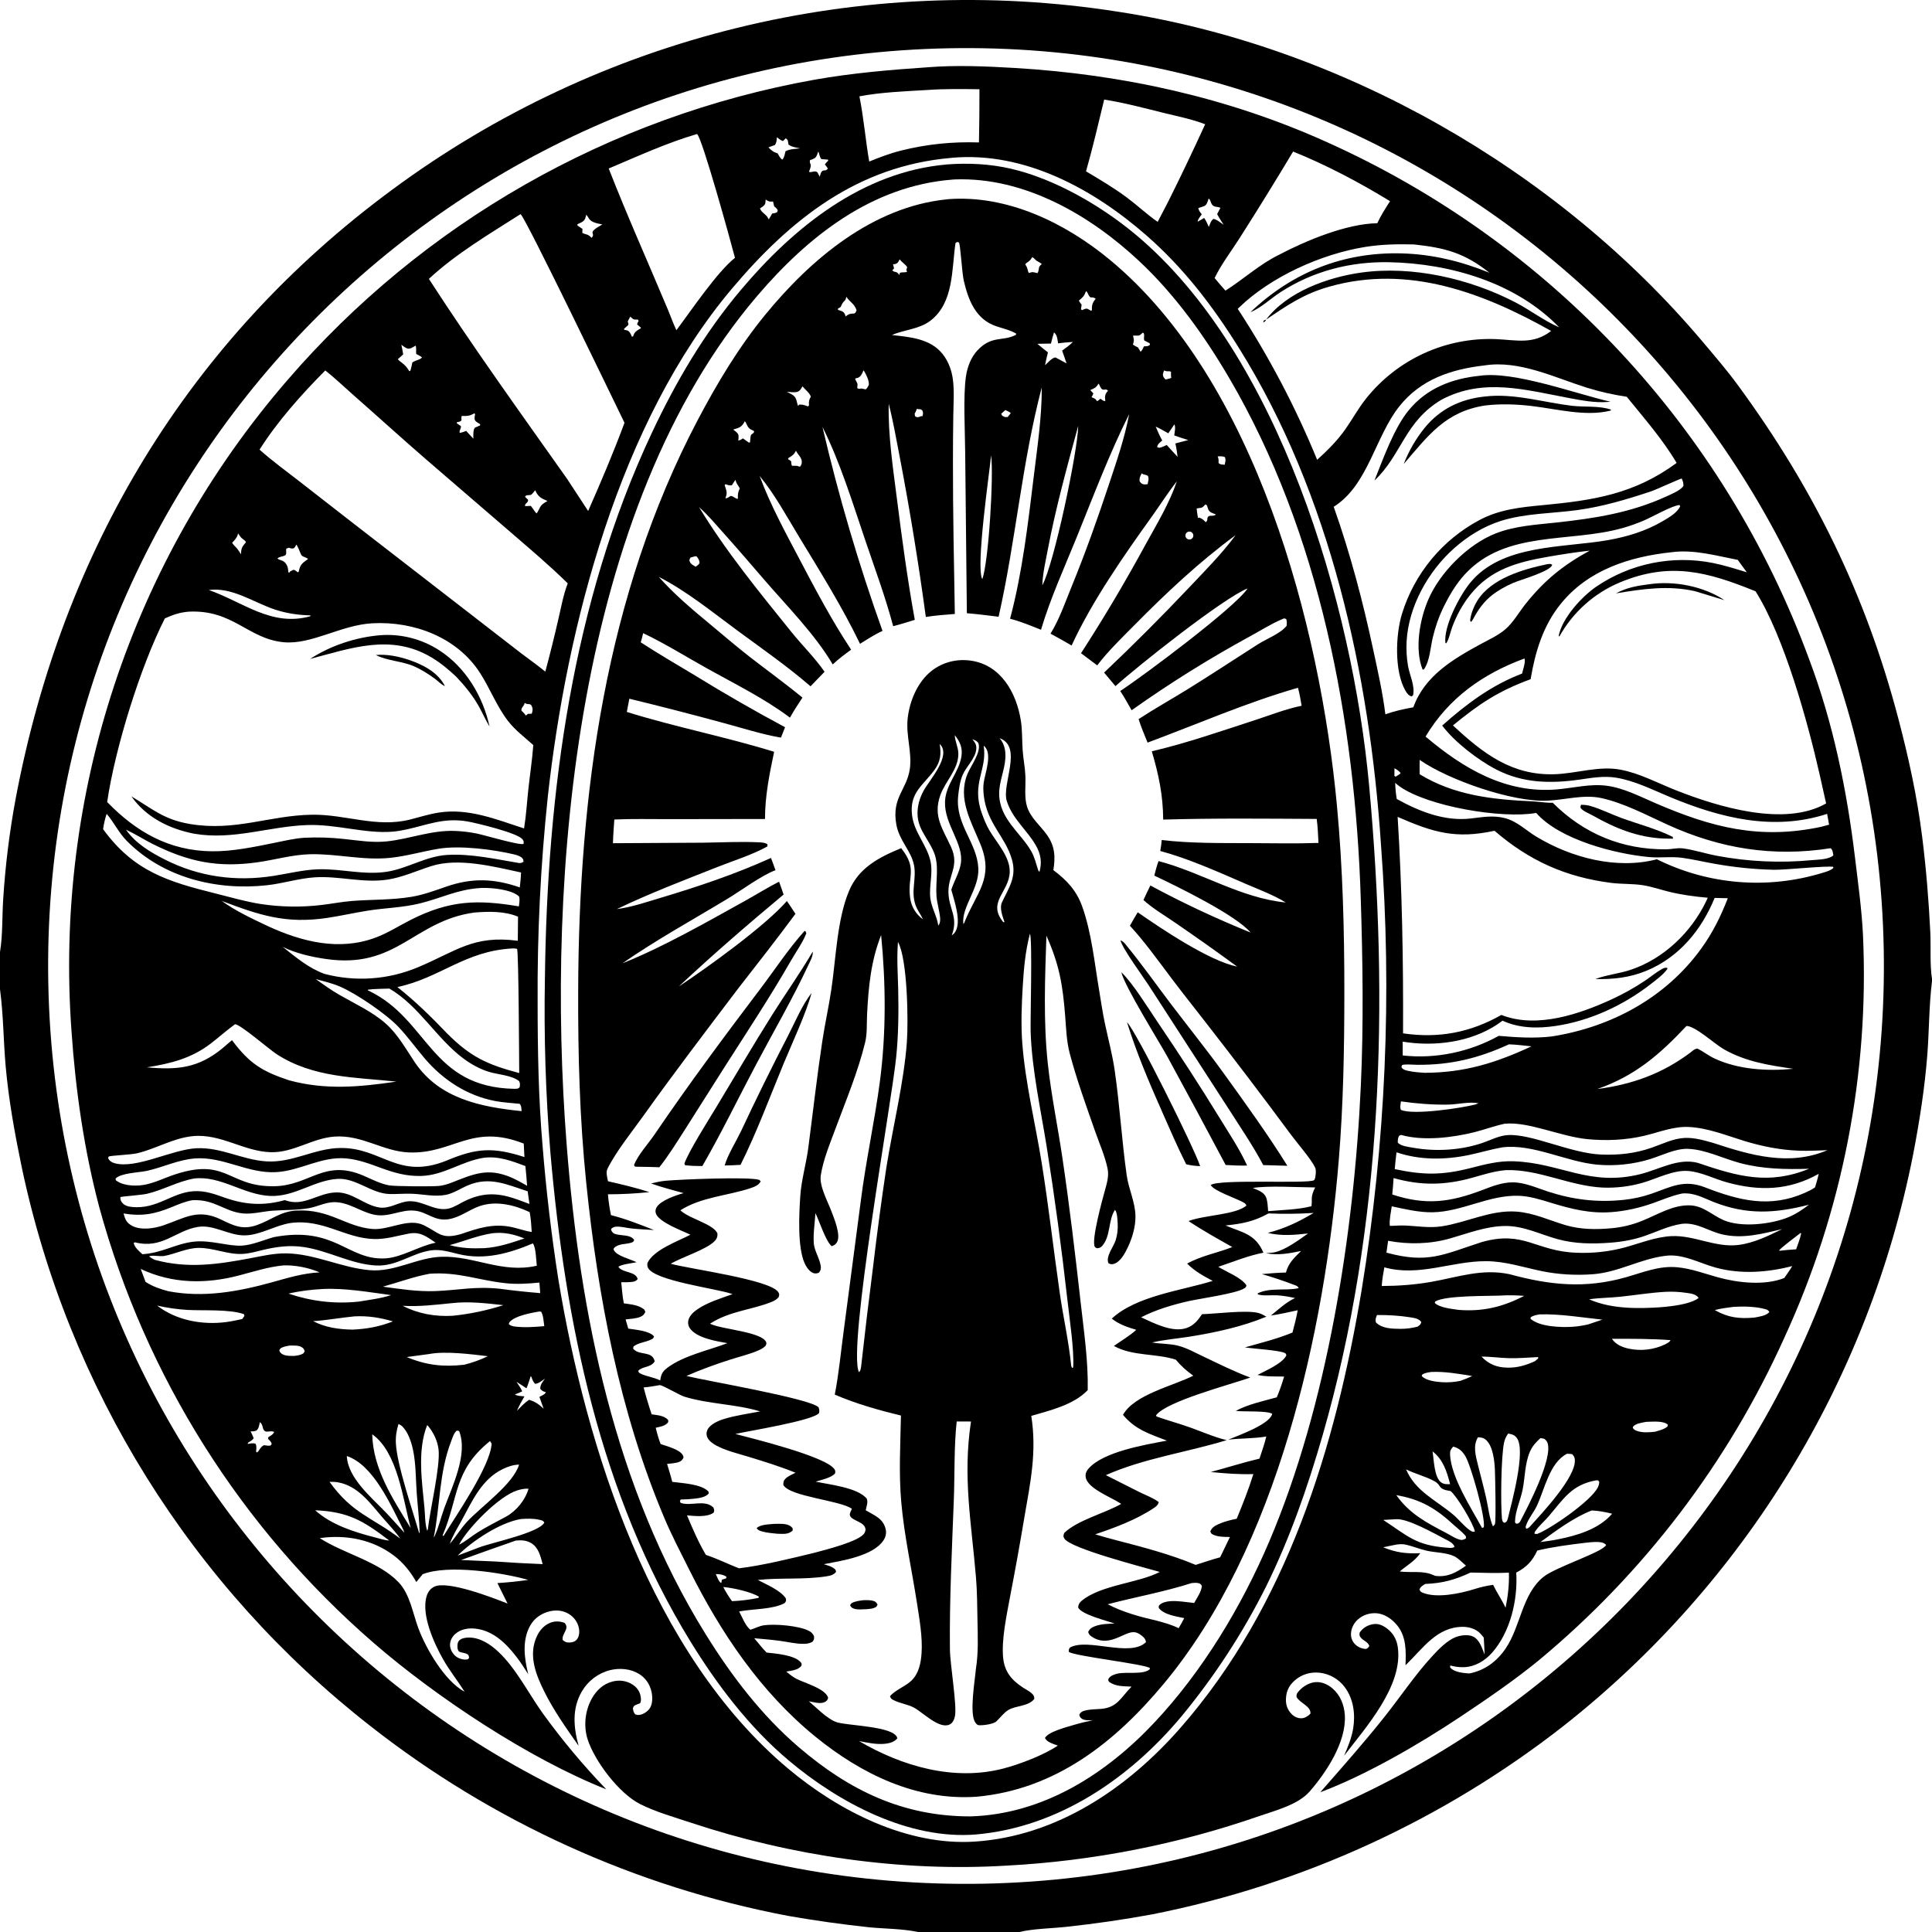 <?xml version="1.0" encoding="UTF-8"?> <svg xmlns="http://www.w3.org/2000/svg" width="191" height="191" viewBox="0 0 191 191" fill="none"><path d="M0 94.108C0.005 94.08 0.01 94.052 0.014 94.024C0.28 92.356 0.2 90.571 0.317 88.877C0.528 85.552 0.938 82.242 1.547 78.966C6.167 54.431 18.593 33.633 38.77 18.755C59.358 3.533 85.186 -2.807 110.483 1.151C132.539 4.513 153.891 16.707 168.257 33.703C169.481 35.151 170.711 36.579 171.833 38.109C179.314 48.317 184.429 58.74 187.659 70.994C188.687 74.893 189.525 78.72 190.028 82.726C190.422 85.875 190.676 88.978 190.832 92.149C190.905 93.639 190.773 95.356 191.006 96.815V96.964L190.993 97.058C190.704 99.42 190.72 101.886 190.538 104.268C190.284 107.551 189.76 110.889 189.137 114.122C184.731 136.492 172.46 156.546 154.546 170.649C142.647 179.948 128.73 186.321 113.916 189.254C111.102 189.771 108.269 190.183 105.424 190.489C103.986 190.647 102.152 190.668 100.782 191H90.754C89.218 190.672 87.504 190.687 85.933 190.535C83.241 190.248 80.56 189.871 77.894 189.403C62.851 186.542 48.712 180.119 36.66 170.673C18.963 156.868 6.728 137.241 2.124 115.274C1.453 112.034 0.856 108.719 0.561 105.423C0.339 102.933 0.338 100.376 0.013 97.904L0 97.812V94.108ZM93.783 4.772C43.675 5.721 3.824 47.112 4.775 97.221C5.726 147.329 47.119 187.178 97.227 186.225C147.332 185.272 187.178 143.882 186.227 93.776C185.276 43.671 143.888 3.823 93.783 4.772Z" fill="black"></path><path d="M59.94 176.895C52.321 173.884 43.119 167.777 36.948 162.428C23.827 151.069 14.38 136.066 9.808 119.325C8.321 113.715 7.469 107.778 7.073 101.993C5.347 78.566 13.008 55.414 28.365 37.639C41.813 22.024 60.227 11.516 80.511 7.882C84.199 7.23 87.934 6.904 91.668 6.655C94.499 6.42 97.518 6.553 100.353 6.722C110.977 7.352 121.385 9.64 131.118 14.023C153.271 23.951 170.483 42.396 178.857 65.182C181.229 71.466 182.589 78.139 183.389 84.791C183.694 87.324 184.047 89.861 184.175 92.41C184.809 106.126 182.141 119.793 176.396 132.263C170.825 144.619 162.505 155.539 152.07 164.189C149.626 166.178 146.999 167.971 144.379 169.718C140.307 172.434 135.082 175.47 130.521 177.186C132.684 174.72 134.849 172.278 136.892 169.706C138.481 167.705 139.898 165.566 141.635 163.685C142.234 163.036 143.057 162.19 143.893 161.854C144.36 161.667 145.123 161.562 145.6 161.776C146.276 162.081 146.512 162.937 146.77 163.567C146.758 163.009 146.715 162.448 146.685 161.891C146.567 161.735 146.435 161.581 146.296 161.444C145.869 161.022 145.202 160.829 144.613 160.831C142.043 160.84 140.684 162.952 139.043 164.539L138.951 164.627C138.997 163.246 139.051 161.832 138.13 160.688C137.642 160.082 136.899 159.552 136.104 159.489C135.446 159.436 134.76 159.646 134.262 160.085C133.85 160.447 133.571 160.974 133.559 161.528C133.551 161.901 133.677 162.254 133.937 162.523C134.246 162.842 134.616 162.997 135.053 163.019C135.239 162.928 135.26 162.9 135.374 162.725C135.232 162.304 134.786 162.214 134.525 161.889C134.373 161.7 134.392 161.626 134.418 161.405C134.708 160.96 135.162 160.68 135.684 160.578C136.235 160.47 136.672 160.662 137.112 160.989C137.724 161.443 138.079 162.073 138.186 162.825C138.736 166.666 135.029 170.756 132.877 173.582C133.252 172.698 133.618 171.835 133.776 170.88C134.006 169.486 133.811 167.941 132.939 166.79C132.344 165.992 131.444 165.477 130.454 165.367C129.564 165.272 128.686 165.528 128.011 166.121C127.451 166.614 127.181 167.139 127.133 167.884C127.095 168.471 127.248 168.985 127.658 169.419C127.934 169.711 128.274 169.885 128.682 169.87C128.999 169.858 129.348 169.641 129.55 169.413C129.627 168.673 128.506 168.378 128.179 167.766C128.179 167.556 128.164 167.492 128.296 167.32C128.683 166.81 129.319 166.386 129.962 166.307C130.608 166.227 131.234 166.495 131.72 166.909C132.505 167.576 132.893 168.561 132.953 169.573C133.11 172.212 131.121 175.22 129.471 177.112C128.334 178.415 126.109 178.979 124.513 179.533C116.459 182.333 108.051 183.984 99.537 184.436C89.082 185.078 78.206 183.484 68.279 180.186C66.623 179.635 64.828 179.135 63.27 178.347C61.208 177.306 58.771 174.107 58.081 171.911C57.674 170.614 57.85 169.09 58.517 167.905C58.978 167.087 59.658 166.456 60.585 166.23C61.249 166.068 61.937 166.158 62.518 166.526C62.944 166.796 63.253 167.203 63.334 167.707C63.372 167.939 63.404 168.191 63.268 168.394C63.16 168.432 63.047 168.468 62.943 168.514C62.686 168.626 62.675 168.621 62.569 168.872C62.611 169.161 62.611 169.241 62.795 169.479C62.974 169.544 63.068 169.563 63.262 169.531C63.599 169.476 64.013 169.204 64.21 168.926C64.534 168.469 64.524 167.778 64.41 167.255C64.247 166.51 63.825 165.885 63.172 165.484C62.335 164.969 61.254 164.881 60.313 165.113C59.139 165.411 58.134 166.168 57.524 167.215C56.528 168.919 56.7 170.783 57.207 172.602C55.988 170.859 54.753 169.131 53.804 167.22C53.021 165.641 52.297 163.852 52.941 162.087C53.196 161.386 53.643 160.753 54.345 160.45C54.827 160.242 55.333 160.26 55.819 160.442C56.357 161.036 55.5 161.499 55.63 162.136C55.844 162.322 56.003 162.387 56.291 162.381C56.581 162.374 56.852 162.301 57.041 162.063C57.294 161.743 57.3 161.263 57.213 160.884C57.087 160.332 56.722 159.856 56.243 159.561C55.673 159.211 55.001 159.141 54.356 159.294C53.539 159.489 52.847 159.953 52.427 160.689C51.588 162.157 51.834 163.957 52.225 165.516C51.851 164.93 51.476 164.342 51.051 163.79C50.033 162.467 48.75 161.203 47.003 161.01C46.311 160.933 45.547 161.053 45.012 161.532C44.702 161.809 44.493 162.185 44.49 162.607C44.488 163.037 44.711 163.431 45.024 163.714C45.296 163.961 45.793 164.109 46.153 164.058C46.312 164.035 46.267 164.03 46.379 163.884L46.314 163.618C46.024 163.369 45.68 163.439 45.351 163.258C45.282 163.141 45.24 163.046 45.229 162.908C45.21 162.649 45.217 162.351 45.421 162.16C45.648 161.947 46.06 161.889 46.358 161.889C47.483 161.891 48.497 162.567 49.288 163.316C51.032 164.968 52.231 167.376 53.622 169.331C55.546 171.999 57.657 174.527 59.94 176.895ZM125.164 31.601C127.253 28.841 131.282 27.406 134.58 26.946C139.625 26.243 145.294 27.548 149.793 29.881C151.25 30.636 152.652 31.717 154.141 32.36C149.879 27.94 143.351 26.042 137.336 25.923C133.515 25.848 129.82 26.793 126.6 28.879C125.647 29.496 124.649 30.453 123.614 30.867C127.767 26.912 132.817 24.904 138.55 25.05C141.584 25.127 144.442 25.828 147.247 26.964C144.792 25.012 142.879 24.496 139.781 24.166C138.151 24.125 136.563 24.154 134.948 24.415C130.631 25.114 125.646 27.346 122.486 30.413L122.365 30.532C125.451 35.246 128.079 40.243 130.215 45.456C131.248 44.519 132.216 43.562 133.02 42.413C133.708 41.431 134.287 40.362 135.035 39.423C138.136 35.521 142.911 33.33 147.892 33.525C149.955 33.617 151.576 34.087 153.348 32.717C146.623 28.934 139.224 26.13 131.433 28.333C128.9 29.049 127.301 30.147 125.164 31.601ZM12.462 82.029C12.478 82.052 12.493 82.074 12.509 82.096C13.454 83.41 14.869 84.249 16.286 84.969C19.68 86.695 23.332 87.181 27.091 86.584C28.54 86.354 29.955 85.993 31.43 85.941C33.72 85.861 35.966 86.542 38.267 86.177C40.32 85.852 42.096 84.646 44.214 84.519C46.556 84.378 49.013 84.937 51.321 85.322C51.519 85.321 51.594 85.303 51.756 85.188C51.747 85.105 51.746 85.046 51.715 84.965C51.615 84.695 51.127 84.539 50.87 84.478C48.787 83.982 45.489 83.557 43.367 83.907C41.787 84.168 40.253 84.624 38.656 84.799C35.92 85.1 33.333 84.382 30.631 84.451C28.896 84.495 27.178 85.004 25.462 85.246C21.519 85.802 18.633 85.205 15.084 83.432C14.228 83.005 13.425 82.476 12.559 82.073L12.462 82.029ZM36.797 141.797C36.881 145.247 38.86 148.224 40.605 151.076C39.838 148.252 39.315 143.561 36.797 141.797ZM34.285 143.945C34.387 146.095 36.685 148.009 38.066 149.44C38.724 150.122 39.34 150.829 39.978 151.528C39.932 151.384 39.884 151.253 39.816 151.117C38.644 148.806 36.917 144.819 34.285 143.945ZM42.881 152.004C42.935 151.919 42.948 151.904 42.995 151.798C43.376 150.951 43.601 149.975 43.921 149.096C44.7 146.957 46.292 143.766 45.389 141.474L45.173 141.425C44.875 141.633 44.725 142.166 44.596 142.502C43.404 145.588 43.519 148.808 42.881 152.004ZM44.471 152.62C45.078 151.924 45.548 151.111 46.179 150.435C47.6 148.911 50.741 146.722 51.317 144.791C50.735 144.813 50.229 144.98 49.709 145.231C47.642 146.23 46.718 148.323 45.679 150.234C45.26 151.005 44.759 151.789 44.471 152.62ZM45.385 152.709C46.023 152.39 46.614 151.876 47.219 151.493C48.12 150.924 49.074 150.458 50.008 149.949C51.04 149.387 51.915 148.319 52.253 147.18C51.885 147.147 51.5 147.231 51.149 147.339C49.353 147.886 46.233 151.065 45.385 152.709ZM31.61 152.061C34.018 153.611 37.452 154.368 39.407 156.428C40.532 157.614 40.804 159.472 41.356 160.959C42.108 162.985 43.964 166.195 45.931 167.248C45.257 166.174 44.449 165.169 43.822 164.069C42.927 162.499 41.605 159.626 42.185 157.773C42.309 157.378 42.559 157.039 42.94 156.858C44.267 156.228 48.716 157.952 50.178 158.529L49.173 156.505C50.194 156.443 51.212 156.338 52.225 156.191C49.654 155.465 44.285 154.638 41.786 155.63C41.58 155.889 41.371 156.146 41.16 156.4C40.57 155.372 39.889 154.506 38.938 153.785C36.832 152.188 34.189 151.694 31.61 152.061ZM91.723 8.893C89.503 9.028 87.15 9.109 84.962 9.523C85.392 11.651 85.562 13.83 85.932 15.97C86.972 15.549 88.006 15.154 89.097 14.882C91.67 14.243 94.131 13.998 96.781 14.081C96.818 12.328 96.834 10.576 96.83 8.823C95.143 8.799 93.405 8.776 91.723 8.893ZM109.161 9.845C108.582 12.216 108.037 14.591 107.365 16.938C108.755 17.765 110.154 18.59 111.45 19.562C112.465 20.323 113.41 21.213 114.449 21.935L115.514 19.887C116.766 17.373 117.977 14.839 119.144 12.285C117.854 11.782 116.414 11.5 115.067 11.168C113.119 10.687 111.145 10.153 109.161 9.845ZM68.909 13.249C65.927 14.121 63.039 15.453 60.178 16.659C62.02 21.37 64.092 25.988 66.047 30.652C66.316 31.317 66.568 31.996 66.867 32.647C68.358 30.668 70.876 26.91 72.66 25.488C72.246 23.898 69.403 13.573 68.909 13.249ZM76.804 13.568C76.772 13.879 76.79 14.075 76.61 14.335C76.398 14.418 76.183 14.496 75.967 14.57C76.263 14.873 76.466 15.044 76.878 15.16C77.015 15.398 77.106 15.63 77.341 15.782C77.546 15.573 77.583 15.235 77.653 14.959C78.045 14.725 78.654 14.724 79.105 14.667C78.727 14.584 78.259 14.538 77.955 14.289C77.921 14.143 77.896 14.002 77.877 13.855L77.686 13.666L77.403 13.947C77.174 13.866 76.996 13.713 76.804 13.568ZM80.895 14.978L80.857 15.084C80.77 15.322 80.718 15.548 80.479 15.672C80.35 15.739 80.206 15.789 80.069 15.838C79.995 16.36 80.364 16.042 79.972 16.989C80.314 17.091 80.485 16.817 80.809 17.031L81.037 17.467C81.106 17.273 81.15 16.959 81.355 16.872C81.399 16.853 81.617 16.835 81.671 16.829L81.847 16.672C81.758 16.52 81.66 16.392 81.546 16.258C81.646 16.106 81.748 16.002 81.884 15.882L81.841 15.777L81.195 15.732C81.065 15.55 81.025 15.375 80.966 15.164C80.93 15.036 80.951 15.089 80.895 14.978ZM127.84 14.982C126.128 17.841 124.375 20.677 122.584 23.487C121.755 24.797 120.752 26.092 120.079 27.487C120.427 27.91 120.784 28.325 121.152 28.732C122.947 27.594 124.5 26.143 126.428 25.196C129.113 23.782 133.125 22.114 136.159 22.069C136.511 21.312 136.969 20.589 137.422 19.889C134.383 18.029 131.145 16.318 127.84 14.982ZM94.065 15.607C84.797 16.39 78.142 21.681 72.36 28.537C61.232 41.731 56.027 61.881 54.158 78.742C53.443 85.515 53.107 92.323 53.151 99.134C53.152 103.838 53.232 108.538 53.635 113.227C53.989 117.645 54.508 122.049 55.191 126.429C57.96 143.243 64.404 163.503 77.911 174.844C82.918 179.048 89.691 182.496 96.366 182.063C104.472 181.528 111.463 176.794 116.69 170.83C127.254 158.777 132.027 143.036 134.616 127.517C136.99 112.986 137.632 98.225 136.528 83.543C135.404 66.647 131.52 48.852 122.444 34.341C119.859 30.209 117.008 26.481 113.326 23.263C108.092 18.689 101.307 14.973 94.141 15.596C94.115 15.599 94.09 15.603 94.065 15.607ZM119.487 19.628C119.398 19.882 119.326 20.249 119.061 20.367C118.877 20.45 118.668 20.503 118.475 20.561C118.491 20.815 118.662 20.993 118.807 21.19C118.678 21.38 118.394 21.698 118.404 21.916C118.62 21.796 118.834 21.675 119.044 21.544C119.238 21.827 119.368 22.121 119.506 22.434C119.632 22.13 119.695 21.85 119.956 21.642C120.312 21.69 120.668 22.031 120.972 22.219C120.747 21.873 120.522 21.532 120.328 21.167C120.432 20.954 120.539 20.748 120.655 20.541C120.273 20.39 119.941 20.531 119.75 20.095C119.713 20.01 119.683 19.922 119.647 19.837C119.586 19.692 119.615 19.745 119.487 19.628ZM75.691 19.725C75.663 20.079 75.716 20.166 75.426 20.402C75.336 20.475 75.231 20.539 75.136 20.604C75.255 21.021 75.746 21.162 75.934 21.572C75.954 21.613 75.977 21.653 75.999 21.693C76.082 21.555 76.17 21.418 76.246 21.276L76.327 21.112C76.379 21.104 76.432 21.097 76.484 21.088C76.633 21.062 76.709 21.044 76.835 20.972L76.892 20.787C76.796 20.606 76.691 20.518 76.532 20.392L76.426 19.924C76.042 19.945 76.011 19.937 75.691 19.725ZM51.467 21.166C48.376 23.139 45.099 25.064 42.4 27.571C46.747 34.295 51.454 40.819 56.074 47.356L58.145 50.519C59.403 47.667 60.656 44.719 61.739 41.798C60.611 39.487 52.073 21.747 51.467 21.166ZM57.962 21.226C57.868 21.535 57.868 21.734 57.582 21.921C57.432 22.019 57.246 22.091 57.083 22.167L57.087 22.294L57.581 22.628C57.582 22.761 57.577 22.887 57.569 23.02C57.715 23.102 57.782 23.119 57.937 23.161C58.197 23.23 58.3 23.325 58.485 23.514C58.987 22.986 57.87 23.119 59.548 22.19C59.082 22.08 58.497 22.03 58.216 21.597C58.185 21.549 58.161 21.495 58.13 21.447C58.098 21.398 58.003 21.279 57.962 21.226ZM62.31 31.298L62.056 31.782C62.068 31.817 62.08 31.853 62.091 31.888C62.135 32.036 62.126 31.976 62.118 32.122L61.684 32.517L61.73 32.612C62.034 32.67 62.115 32.642 62.298 32.923C62.365 33.026 62.417 33.166 62.467 33.277L62.59 33.259L62.624 33.146C62.648 33.095 62.67 33.043 62.696 32.992C62.83 32.733 63.097 32.607 63.34 32.466L63.364 32.39L62.983 32.075C63.026 31.921 63.054 31.856 63.137 31.727L63.054 31.59C62.684 31.598 62.664 31.631 62.375 31.363C62.352 31.342 62.332 31.32 62.31 31.298ZM39.678 34.085C39.744 34.4 39.814 34.715 39.861 35.035L39.331 35.51C39.447 35.662 39.575 35.747 39.728 35.859C40.056 36.102 40.263 36.352 40.466 36.704L40.572 36.646C40.649 36.373 40.717 36.108 40.767 35.829C40.816 35.8 40.865 35.771 40.914 35.742C41.129 35.62 41.636 35.521 41.721 35.323C41.533 35.197 41.357 35.093 41.15 34.997C41.107 34.755 41.188 34.365 41.086 34.169C40.824 34.31 40.546 34.556 40.239 34.441C40.052 34.371 39.845 34.198 39.678 34.085ZM146.773 36.124C143.46 36.506 140.459 37.494 138.322 40.193C135.946 43.194 135.235 47.99 131.852 50.101C133.508 54.776 134.745 59.492 135.781 64.338C136.227 66.423 136.7 68.5 136.958 70.618C137.862 70.293 138.779 70.095 139.723 69.925C140.84 66.828 143.609 65.186 146.363 63.686C147.186 63.238 148.088 62.834 148.806 62.225C149.596 61.553 150.155 60.543 150.8 59.731C152.669 57.376 154.549 55.864 157.156 54.439C155.793 54.586 154.445 54.799 153.095 55.033C150.043 55.562 147.371 56.269 145.361 58.785C144.58 59.761 143.992 60.848 143.557 62.017C143.379 62.496 143.259 63.192 142.971 63.602L142.893 63.562C142.707 61.906 144.295 58.915 145.312 57.653C148.456 53.754 154.538 54.187 159.001 53.391C160.882 53.056 162.719 52.5 164.373 51.525C164.98 51.167 165.799 50.71 166.104 50.052L166.043 49.928C165.359 49.955 163.292 51.134 162.494 51.467C161.817 51.756 161.123 52.001 160.416 52.202C155.166 53.691 148.872 52.384 144.819 56.777C143.889 57.784 143.199 59.004 142.607 60.233C142.19 61.115 141.893 62.028 141.659 62.974C141.409 63.984 141.369 65.308 140.775 66.175L140.64 66.196C139.834 64.159 140.354 61.261 141.188 59.307C142.345 56.595 145.116 53.814 147.868 52.734C149.762 51.992 151.863 51.874 153.868 51.657C157.69 51.242 161.227 50.692 164.761 49.069C165.181 48.876 166.237 48.441 166.428 48.016C166.429 47.723 166.372 47.57 166.258 47.308C166.13 47.3 163.685 48.425 163.243 48.571C160.841 49.368 158.476 50.078 155.959 50.425C153.456 50.77 150.756 50.737 148.343 51.51C146.641 52.055 145.087 53.021 143.755 54.204C141.197 56.473 139.252 59.942 139.06 63.396C139.016 64.204 139.06 65.015 139.194 65.813C139.353 66.74 139.905 67.803 139.699 68.734L139.555 68.85C139.255 68.771 139.087 68.533 138.938 68.274C137.834 66.345 137.967 62.75 138.605 60.671C139.839 56.688 142.599 53.356 146.282 51.402C148.244 50.363 150.315 50.148 152.487 49.943C157.508 49.467 161.55 48.861 165.752 45.766C164.368 43.419 162.531 41.335 160.822 39.225C159.476 39.022 158.18 38.735 156.88 38.328C153.688 37.327 150.209 35.589 146.773 36.124ZM32.158 36.622C29.823 38.974 27.433 41.648 25.66 44.451C26.889 45.55 28.233 46.532 29.536 47.539L34.809 51.645L51.541 64.599C52.328 65.194 53.148 65.772 53.91 66.398C54.37 64.69 54.797 62.972 55.191 61.248C55.471 60.062 55.688 58.807 56.127 57.671C54.331 55.903 52.403 54.278 50.497 52.631L42.184 45.469C39.752 43.363 37.37 41.194 34.953 39.071C34.029 38.259 33.121 37.383 32.158 36.622ZM46.898 40.856C46.868 40.874 46.838 40.892 46.807 40.91C46.387 41.141 46.103 41.138 45.64 41.12C45.601 41.302 45.604 41.382 45.626 41.561C45.482 41.701 45.375 41.705 45.181 41.73L45.164 41.85L45.565 42.128C45.604 42.384 45.341 42.621 45.463 42.801C45.685 42.751 45.877 42.692 46.086 42.602L46.796 43.366C46.804 43.057 46.746 42.524 46.945 42.281L47.474 42.05L47.456 41.928C47.246 41.786 46.941 41.678 46.916 41.4C46.905 41.264 46.947 41.089 46.967 40.952L46.898 40.856ZM52.91 48.463C52.81 48.576 52.643 48.825 52.523 48.898C52.342 49.007 51.96 48.875 51.91 49.119L52.215 49.416C52.201 49.767 51.866 49.73 51.911 50.038L52.478 50.013C52.622 50.205 52.764 50.397 52.898 50.597L53.052 50.765C53.516 50.064 53.271 50.003 54.122 49.531C53.482 49.249 53.207 49.132 52.91 48.463ZM23.537 52.747C23.529 52.773 23.523 52.799 23.515 52.825C23.408 53.187 23.212 53.385 22.952 53.647C23.039 53.818 23.138 53.917 23.272 54.049C23.498 54.272 23.635 54.5 23.805 54.763C23.812 54.774 23.82 54.784 23.828 54.794C23.829 54.756 23.83 54.717 23.831 54.679C23.85 54.154 23.981 53.991 24.315 53.611C24.246 53.446 24.166 53.403 24.025 53.303C23.793 53.139 23.732 53.011 23.576 52.783C23.566 52.769 23.55 52.759 23.537 52.747ZM29.301 53.849C29.23 53.958 29.13 54.183 29.003 54.215C28.837 54.255 28.701 54.194 28.543 54.148L28.302 54.245C28.242 54.483 28.383 54.8 28.175 54.91C27.911 55.048 27.667 54.997 27.428 55.214C27.556 55.313 27.649 55.346 27.799 55.392C28.073 55.476 28.218 55.618 28.356 55.87C28.472 56.08 28.49 56.369 28.52 56.603L28.624 56.598L28.663 56.505L29.021 56.325C29.204 56.386 29.294 56.452 29.434 56.584L29.524 56.537C29.681 55.781 29.861 55.703 30.452 55.263C30.284 55.093 29.965 55.063 29.838 54.927C29.714 54.794 29.563 54.294 29.443 54.089C29.4 54.015 29.363 53.939 29.324 53.864L29.301 53.849ZM165.285 54.59C161.118 55.027 157.025 56.332 154.3 59.694C152.545 61.861 151.773 64.438 151.319 67.147C148.094 68.335 146.276 69.561 143.64 71.714C146.6 74.476 149.465 76.692 153.72 76.541C155.842 76.465 158.067 75.697 160.169 76.085C162.092 76.439 163.887 77.417 165.691 78.129C169.809 79.754 176.415 81.784 180.532 79.429L179.896 76.585C178.698 71.306 176.397 62.981 173.558 58.457C168.777 56.514 165.086 55.518 160.133 57.583C157.599 58.646 155.494 60.53 154.157 62.931L154.097 62.852C154.439 61.1 156.379 58.968 157.839 57.977C161.203 55.701 165.338 54.865 169.322 55.653C170.465 55.882 171.579 56.236 172.692 56.578C172.39 56.17 172.091 55.76 171.794 55.349C169.684 54.946 167.45 54.3 165.285 54.59ZM20.641 58.327C24.095 59.547 26.829 61.972 30.653 60.933L30.706 60.836C29.48 60.81 28.29 60.636 27.127 60.243C25.022 59.531 22.946 58.028 20.641 58.327ZM18.667 60.469C17.786 60.537 17.101 60.772 16.299 61.135C13.881 65.892 11.371 73.975 10.595 79.289C13.465 82.246 16.713 84.108 20.935 84.159C23.011 84.184 25.166 83.722 27.193 83.312C28.158 83.117 29.137 82.877 30.123 82.821C31.405 82.759 32.69 82.798 33.965 82.938C35.372 83.082 36.777 83.329 38.194 83.185C40.514 82.95 42.605 82.055 44.985 82.147C45.699 82.176 46.41 82.26 47.111 82.4C47.807 82.534 51.449 83.621 51.76 83.425C51.787 83.196 51.788 83.143 51.628 82.951C51.117 82.337 47.177 81.381 46.198 81.207C45.639 81.108 45.05 81.075 44.483 81.103C42.548 81.201 40.732 82.063 38.794 82.22C36.09 82.44 33.261 81.462 30.355 81.566C26.563 81.702 23.048 83.087 19.191 82.421C16.754 81.946 14.448 80.813 12.988 78.728C15.104 79.989 16.206 81.032 18.789 81.463C23.279 82.213 26.597 80.616 30.823 80.545C34.163 80.49 37.209 81.864 40.55 81.018C41.483 80.782 42.421 80.482 43.371 80.333C46.31 79.871 49.062 81.009 51.809 81.901C52.02 80.619 52.095 79.303 52.235 78.01C52.392 76.562 52.617 75.11 52.722 73.658C51.87 72.894 50.91 72.174 50.211 71.262C49.106 69.821 48.447 68.075 47.47 66.549C45.192 62.995 40.902 61.399 36.807 61.619C33.697 61.786 30.793 63.762 28.021 63.489C24.506 63.144 23.039 60.257 18.667 60.469ZM150.71 65.099C146.58 66.625 143.212 69.007 140.932 72.818C144.648 75.964 148.852 78.467 153.898 78.043C155.535 77.906 157.19 77.465 158.836 77.679C160.522 77.898 162.168 78.761 163.716 79.427C169.259 81.812 173.984 83.033 180.051 81.738L180.826 81.53L180.633 80.461C175.348 82.184 170.1 80.876 165.117 78.804C163.409 78.094 161.598 77.176 159.764 76.882C158.547 76.686 157.363 76.9 156.157 77.072C153.301 77.478 150.564 77.433 147.945 76.086C146.147 75.161 143.807 73.371 142.577 71.729C144.973 69.6 147.455 67.737 150.472 66.591C150.555 66.237 150.848 65.427 150.71 65.099ZM51.875 69.489C51.776 69.9 51.491 69.928 51.56 70.273C51.6 70.31 51.641 70.346 51.681 70.383C51.874 70.564 51.761 70.449 51.916 70.651C51.94 70.682 51.967 70.712 51.992 70.743L52.184 70.574L52.565 70.558C52.664 70.298 52.695 70.075 52.572 69.814C52.5 69.663 52.516 69.702 52.368 69.614C52.133 69.605 52.07 69.615 51.875 69.489ZM140.352 75.125C140.348 75.597 140.335 76.07 140.349 76.542C143.77 78.635 147.556 79.042 151.458 79.22C152.143 79.251 152.824 79.379 153.51 79.367C156.572 82.425 160.362 84 164.726 83.965C165.255 83.96 165.836 83.804 166.356 83.87C167.471 84.012 168.597 84.39 169.708 84.598C172.82 85.189 176 85.336 179.153 85.033C179.771 84.971 180.79 84.985 181.249 84.561C181.19 84.28 181.205 84.044 180.98 83.856C175.275 84.746 170.061 83.903 164.826 81.517C162.746 80.568 160.555 79.395 158.317 78.9C156.587 78.518 154.696 79.078 152.955 79.156C149.516 79.31 143.222 77.121 140.352 75.125ZM137.858 75.948L137.853 76.702L137.977 76.783L138.386 76.523L138.464 76.413C138.276 76.198 138.107 76.085 137.858 75.948ZM137.932 77.395C137.945 77.94 137.994 78.451 138.085 78.988C140.322 80.226 142.812 81.219 145.419 80.916C146.574 80.782 147.602 80.584 148.757 80.876C149.991 81.189 150.828 82.076 151.887 82.715C155.336 84.797 159.817 85.989 163.802 84.948C168.898 87.48 174.771 87.957 180.208 86.281C180.593 86.163 180.936 86.081 181.246 85.811L181.243 85.702C180.633 85.566 176.556 86.004 175.381 85.988C173.394 85.942 171.414 85.74 169.458 85.385C168.408 85.199 167.358 84.949 166.303 84.804C165.23 84.657 164.12 84.831 163.034 84.731C159.653 84.417 154.191 83.015 151.871 80.367C148.513 80.974 141.123 79.723 138.351 77.734C138.204 77.629 138.066 77.516 137.932 77.395ZM10.542 80.458C10.374 80.967 10.269 81.443 10.193 81.972C13.217 86.135 16.584 87.153 21.324 88.335C22.801 88.703 24.3 89.144 25.805 89.377C27.789 89.674 29.805 89.704 31.798 89.466C32.804 89.349 33.807 89.147 34.816 89.069C36.778 88.917 38.716 88.986 40.668 88.663C41.858 88.466 42.967 88.051 44.101 87.659C46.673 86.768 48.837 86.844 51.387 87.73C51.442 87.237 51.496 86.75 51.509 86.254C48.816 85.674 45.328 84.767 42.639 85.623C41.203 86.08 39.792 86.737 38.293 86.962C35.88 87.325 33.481 86.569 31.081 86.736C29.494 86.846 27.957 87.345 26.378 87.518C21.387 88.064 16.119 86.767 12.523 83.121C11.732 82.32 11.267 81.293 10.542 80.458ZM138.172 80.759C138.616 87.903 138.74 95.003 138.707 102.158C142.22 102.676 145.346 102.084 148.429 100.337L148.552 100.385C152.001 101.679 156.185 100.249 159.357 98.783C160.49 98.261 161.58 97.652 162.617 96.959C163.165 96.592 163.693 96.149 164.263 95.822C164.45 95.714 164.591 95.65 164.812 95.675L164.848 95.785C164.414 96.374 163.75 96.859 163.175 97.305C160.479 99.398 157.18 100.927 153.789 101.428C152.014 101.69 150.194 101.665 148.543 100.906C145.969 102.88 142.368 103.468 139.197 103.054C139.021 103.031 138.846 103.005 138.671 102.978L138.675 104.342C141.909 104.714 145.325 103.99 148.169 102.405C149.932 102.559 151.647 102.669 153.414 102.464C159.27 101.545 164.661 98.649 168.176 93.791C169.32 92.21 170.112 90.608 170.814 88.799L169.512 88.77C168.217 91.934 166.001 94.628 162.785 95.965C161.144 96.647 159.485 96.831 157.721 96.79C157.76 96.775 157.798 96.761 157.837 96.747C158.937 96.355 160.113 96.245 161.219 95.874C164.475 94.784 167.209 92.159 168.679 89.083C168.731 88.974 168.78 88.864 168.828 88.752C167.553 88.638 166.311 88.475 165.064 88.174C164.19 87.963 163.312 87.655 162.425 87.514C161.395 87.352 160.328 87.416 159.29 87.284C154.776 86.707 151.195 85.1 147.748 82.131C143.907 82.963 141.703 82.302 138.172 80.759ZM47.45 87.794C45.223 87.935 43.62 88.793 41.521 89.31C39.825 89.728 38.095 89.756 36.38 90.025C35.025 90.238 33.684 90.547 32.327 90.749C28.255 91.353 25.654 90.479 21.913 89.064C23.326 90.084 24.954 90.834 26.524 91.579C29.887 93.119 33.533 94.023 37.101 92.703C38.354 92.24 39.438 91.527 40.623 90.93C44.438 89.006 47.162 88.909 51.297 89.606C51.332 89.292 51.414 88.923 51.312 88.622C50.565 87.933 48.649 87.759 47.661 87.781C47.591 87.783 47.52 87.788 47.45 87.794ZM46.895 90.214C40.867 91.044 39.261 95.829 32.217 94.806C30.801 94.601 29.23 94.248 27.946 93.607C29.275 94.653 30.471 95.686 32.076 96.279C35.138 97.085 38.381 96.857 41.301 95.631C45.095 94.052 46.756 92.422 51.19 93.006L51.213 90.623C49.866 90.062 48.325 90.104 46.895 90.214ZM50.669 93.764C45.955 94.009 43.529 96.685 39.287 97.581C41.055 98.984 42.617 100.509 44.174 102.14C46.512 104.487 48.147 105.238 51.331 106.084C51.318 104.644 51.275 94.235 51.12 93.804C50.96 93.77 50.832 93.753 50.669 93.764ZM31.227 96.796C32.002 97.361 32.778 97.908 33.611 98.386C35.138 99.261 36.796 100.012 38.124 101.182C39.311 102.228 40.12 103.693 40.993 104.996C43.423 108.625 47.529 109.435 51.568 109.849C51.534 109.578 51.563 109.33 51.376 109.125C50.578 109.038 49.755 109.001 48.967 108.852C46.203 108.327 43.822 106.786 42.01 104.664C41.13 103.635 40.339 102.523 39.408 101.538C38.173 100.233 35.264 98.252 33.612 97.535C32.853 97.206 32.022 97.017 31.227 96.796ZM36.876 97.789L36.376 97.841L36.369 97.908L36.491 97.966C42.387 100.805 42.548 107.484 50.849 107.643C51.09 107.625 51.2 107.672 51.372 107.485C51.413 107.194 51.434 107.136 51.316 106.872C50.541 106.287 49.279 106.248 48.353 105.968C47.452 105.697 46.571 105.209 45.819 104.649C43.131 102.649 41.431 99.448 38.499 97.734C37.959 97.75 37.415 97.755 36.876 97.789ZM23.238 101.255C22.407 101.86 21.645 102.545 20.831 103.169C18.909 104.64 16.874 105.144 14.524 105.518C17.546 105.794 19.609 105.598 22.009 103.623C22.322 103.365 22.617 103.082 22.938 102.835C24.662 105.137 25.877 105.9 28.586 106.803C32.186 107.779 35.548 107.464 39.186 106.929C35.074 106.49 30.995 106.561 27.379 104.235C26.584 103.723 23.798 101.29 23.238 101.255ZM166.73 101.428C164.067 104.26 161.646 106.365 157.911 107.663C161.345 107.215 164.307 106.156 167.095 104.073C167.347 103.879 167.495 103.701 167.814 103.663C168.398 103.954 168.911 104.371 169.496 104.643C171.864 105.745 174.724 105.912 177.287 105.663C174.853 105.308 172.613 104.969 170.436 103.739C169.534 103.23 167.607 101.437 166.73 101.428ZM149.172 103.245C146.192 104.618 143.414 105.294 140.111 105.268C139.855 105.267 138.764 105.174 138.62 105.303C138.566 105.351 138.569 105.438 138.543 105.507C138.727 105.782 139.025 105.828 139.331 105.89C139.828 105.991 140.334 106.027 140.84 106.06C144.792 106.045 147.866 105.085 151.405 103.442C150.667 103.369 149.913 103.266 149.172 103.245ZM138.498 108.884C138.468 109.148 138.379 109.481 138.498 109.726C139.737 110.271 144.552 109.531 145.847 109.194L146.162 109.076C145.306 108.884 144.073 109.188 143.168 109.203C141.647 109.229 140.004 109.103 138.498 108.884ZM148.748 111.093C147.747 111.309 146.788 111.668 145.797 111.919C143.637 112.466 140.701 112.825 138.527 112.203C138.377 112.255 138.335 112.227 138.268 112.386C138.186 112.582 138.189 112.734 138.181 112.943C138.434 113.307 139.321 113.398 139.757 113.475C141.973 113.865 144.447 113.716 146.579 112.983C147.395 112.702 148.224 112.256 149.097 112.213C151.496 112.096 155.261 114.011 158.27 114.139C159.995 114.213 161.647 114.037 163.281 113.466C164.328 113.101 165.417 112.551 166.54 112.498C167.51 112.453 168.467 112.735 169.39 112.998C173.105 114.221 176.876 115.317 180.662 113.709C179.717 113.742 178.766 113.792 177.822 113.757C175.989 113.69 174.189 113.33 172.439 112.794C170.662 112.25 168.853 111.512 166.979 111.415C165.436 111.336 164.022 111.939 162.545 112.286C160.733 112.712 158.8 112.797 156.951 112.619C154.254 112.36 151.125 110.858 148.748 111.093ZM19.074 112.318C17.093 112.514 15.46 113.564 13.552 114.016C12.953 114.158 10.942 114.237 10.744 114.336L10.683 114.499C10.824 114.767 11.024 114.908 11.318 114.993C13.45 115.603 17.018 113.629 19.429 113.517C21.854 113.404 23.941 114.655 26.301 114.813C28.918 114.988 31.069 113.525 33.634 113.492C37.752 113.438 39.341 116.694 44.178 114.725C47.15 113.479 48.77 113.401 51.847 114.388L51.778 113.056C46.611 111.022 44.808 114.104 40.42 113.93C37.837 113.827 35.803 112.171 33.068 112.365C30.868 112.521 29.011 113.967 26.78 113.909C24.097 113.84 21.852 112.059 19.074 112.318ZM148.513 113.429C147.409 113.624 146.34 113.949 145.245 114.18C142.874 114.68 140.367 114.706 138.062 113.918C137.997 114.472 137.924 115.025 137.887 115.58C140.709 116.177 142.554 116.197 145.381 115.476C146.798 115.114 148.143 114.755 149.621 114.804C154.293 114.959 157.137 117.351 162.212 116.066C164.048 115.6 165.904 114.463 167.832 114.958C171.779 116.297 174.833 117.183 178.849 115.545C176.518 115.616 174.266 115.583 171.994 114.973C170.346 114.531 168.554 113.621 166.849 113.576C165.629 113.543 164.317 114.219 163.166 114.58C161.501 115.103 159.623 115.299 157.886 115.138C154.826 114.854 151.532 113.051 148.513 113.429ZM47.824 114.46C45.638 114.795 43.879 116.198 41.628 116.256C38.633 116.334 36.792 114.739 34.181 114.519C31.747 114.314 29.678 115.745 27.306 115.879C24.49 116.037 22.062 114.314 19.268 114.525C17.623 114.649 16.127 115.4 14.524 115.752C13.734 115.926 11.982 115.951 11.423 116.513C11.466 116.72 11.413 116.661 11.575 116.769C12.355 117.293 13.684 117.286 14.551 117.073C15.159 116.923 15.741 116.701 16.318 116.463C22.463 114.039 22.289 117.351 27.105 117.273C30.64 117.216 32.04 114.538 35.961 116.24C36.765 116.589 37.596 117.024 38.465 117.185C39.027 117.289 42.742 117.31 43.395 117.243C43.815 117.2 44.23 117.078 44.622 116.925C46.799 116.076 48.199 115.406 50.534 116.402C51.079 116.635 51.595 116.936 52.111 117.228C52.057 116.578 52.015 115.925 51.941 115.277C50.607 114.777 49.278 114.271 47.824 114.46ZM148.922 115.677L148.771 115.691C147.675 115.791 146.623 116.134 145.568 116.429C142.866 117.183 140.482 117.23 137.772 116.463C137.734 117.005 137.7 117.548 137.641 118.088C140.943 119.18 143.339 118.867 146.527 117.656C147.512 117.282 148.488 116.887 149.562 116.889C150.73 116.891 151.93 117.438 153.031 117.797C155.522 118.608 157.895 118.892 160.503 118.623C161.448 118.525 162.377 118.32 163.275 118.011C165.209 117.337 166.474 116.575 168.552 117.38C171.929 118.689 174.96 119.463 178.434 117.923C178.784 117.768 179.125 117.606 179.437 117.383C179.571 116.94 179.705 116.502 179.8 116.048C176.868 117.692 173.943 117.78 170.727 116.89C169.482 116.546 168.225 115.882 166.936 115.768C165.447 115.637 163.828 116.514 162.417 116.923C161.124 117.297 159.78 117.46 158.436 117.405C155.184 117.247 152.16 115.596 148.922 115.677ZM19.206 116.507C17.567 116.793 16.134 117.645 14.528 118.021C14.034 118.136 11.991 118.296 11.911 118.335C11.876 118.55 11.922 118.678 12.043 118.856C12.256 119.169 12.666 119.284 13.021 119.321C15.525 119.581 16.98 117.894 19.152 117.764C20.259 117.698 21.193 118.039 22.214 118.4C24.239 119.118 26.073 119.225 28.155 118.645C30.079 119.366 31.411 117.892 33.297 117.883C34.859 117.875 35.993 119.127 37.477 119.37C38.553 119.546 39.437 118.786 40.472 118.755C42.008 118.708 43.239 120.028 44.794 119.334C44.966 119.255 45.136 119.172 45.303 119.083C46.918 118.145 48.382 117.813 50.207 118.291C50.934 118.482 51.64 118.761 52.343 119.026L52.166 117.774C50.113 117.111 48.423 116.272 46.26 117.185C45.541 117.489 44.818 117.986 44.05 118.13C42.955 118.333 41.829 118.058 40.731 118.016C39.995 117.988 39.261 118.059 38.527 118.043C36.716 118.005 35.205 116.432 33.357 116.547C31.03 116.692 29.136 118.335 26.707 118.232C24.079 118.121 21.828 116.209 19.206 116.507ZM166.338 117.986L166.212 118.012C165.264 118.211 164.346 118.614 163.433 118.938C162.113 119.407 160.707 119.729 159.308 119.832C157.157 119.99 155.32 119.517 153.287 118.896C152.248 118.579 151.209 118.248 150.112 118.216C147.181 118.131 144.532 119.8 141.626 119.847C140.273 119.869 138.905 119.537 137.59 119.257C137.507 119.867 137.337 120.576 137.398 121.186C137.86 121.196 138.316 121.137 138.778 121.153C140.055 121.195 141.277 121.432 142.557 121.232C145.03 120.847 147.394 119.591 149.944 119.782C151.685 119.925 153.132 120.634 154.776 121.121C156.25 121.557 157.806 121.566 159.326 121.424C160.363 121.331 161.381 121.084 162.346 120.691C163.856 120.087 165.302 119.145 166.983 119.161C168.384 119.174 169.199 120.104 170.395 120.624C172.125 121.375 175.106 121.04 176.818 120.329C177.563 120.019 178.197 119.583 178.838 119.099C175.492 119.96 172.701 120.125 169.421 118.834C168.357 118.416 167.523 117.907 166.338 117.986ZM19.018 118.654C18.306 118.779 17.681 119.046 17.017 119.32C15.29 120.033 14.062 120.262 12.21 119.967C12.383 120.564 12.509 120.896 13.077 121.194C13.945 121.647 15.252 121.45 16.147 121.143C18.253 120.421 19.547 119.456 21.825 120.553C23.105 121.169 23.965 121.615 25.405 121.111C26.805 120.621 27.722 119.761 29.295 119.677C32.613 119.501 34.186 121.293 36.837 121.499C38.494 121.627 40.368 120.373 41.904 121.129C43.441 121.885 43.601 122.543 45.537 122.014C47.251 121.422 48.75 120.922 50.578 121.309C51.244 121.45 51.899 121.694 52.568 121.8C52.523 121.142 52.491 120.483 52.364 119.834C50.862 119.122 49.047 118.676 47.418 119.237C46.336 119.61 45.486 120.363 44.317 120.536C42.924 120.742 42.228 119.804 40.989 119.687C39.561 119.551 38.412 120.42 36.899 120.066C35.557 119.753 34.384 118.799 32.963 118.849C32.13 118.878 31.356 119.296 30.542 119.44C29.338 119.654 28.122 119.601 26.911 119.694C25.985 119.765 24.939 120.052 24.017 119.962C22.174 119.782 21.219 118.537 19.018 118.654ZM28.805 120.896C27.228 121.113 25.774 122.104 24.206 122.131C22.624 122.159 21.132 121.037 19.572 121.293C17.327 121.661 16.059 123.505 13.337 122.817L13.219 122.874C13.284 123.304 13.766 123.716 14.08 123.993C16.036 123.866 17.338 122.972 19.105 122.758C20.79 122.553 22.545 123.223 23.915 123.144C24.935 123.086 26.076 122.583 27.069 122.304C33.159 121.152 34.362 124.626 38.106 124.404C39.729 124.308 41.402 123.187 43.072 122.855C42.158 122.245 41.552 121.738 40.4 121.957C39.242 122.178 38.161 122.526 36.967 122.492C34.105 122.411 31.995 120.514 28.805 120.896ZM166.32 120.984L166.187 121.004C164.962 121.197 163.813 121.761 162.648 122.169C161.522 122.563 160.367 122.768 159.179 122.856C157.433 122.985 155.693 122.972 153.995 122.507C152.262 122.032 150.634 121.182 148.796 121.203C146.899 121.225 145.143 121.926 143.345 122.437C141.366 123 139.25 123.042 137.231 122.668L137.064 123.838C141.161 124.948 142.621 124.05 146.496 122.79C150.68 121.611 151.792 123.698 155.845 123.847C157.466 123.918 159.088 123.739 160.655 123.316C162.154 122.903 163.688 122.276 165.253 122.205C167.508 122.102 169.587 123.367 171.876 123.076C173.401 122.882 174.821 122.178 176.187 121.512C174.213 121.974 172.286 122.503 170.257 122.033C168.911 121.721 167.767 120.84 166.32 120.984ZM48.68 121.92C47.224 122.14 45.872 122.71 44.458 123.094C45.605 123.412 46.679 123.438 47.867 123.395C49.257 123.309 50.534 122.879 51.844 122.435C50.796 122.014 49.823 121.788 48.68 121.92ZM178.005 121.892C177.704 122.137 175.933 123.438 175.891 123.63L175.934 123.652C176.48 123.586 177.022 123.539 177.571 123.507C177.744 122.995 177.961 122.462 178.065 121.933L178.005 121.892ZM52.681 122.924C50.318 123.92 47.898 124.598 45.341 123.984C44.441 123.768 43.563 123.482 42.624 123.611C40.709 123.875 39.249 125.206 37.193 125.109C34.763 124.995 32.47 123.648 30.043 123.287C28.627 123.076 27.332 123.248 25.952 123.582C25.296 123.74 24.644 123.929 23.967 123.965C22.504 124.042 21.097 123.348 19.62 123.37C18.435 123.388 17.371 123.957 16.225 124.168C15.843 124.239 15.011 124.051 14.738 124.212C14.922 124.352 15.092 124.453 15.302 124.55C18.563 125.435 21.521 125.002 24.762 124.388C25.955 124.161 27.102 123.892 28.325 123.911C31.159 123.956 33.762 125.336 36.559 125.572C39.047 125.783 41.226 124.314 43.665 124.245C46.911 124.153 49.632 125.915 53.068 125.132C53.005 124.602 52.983 123.311 52.681 122.924ZM164.58 124.161C162.143 124.47 160.016 125.77 157.52 125.968C155.825 126.102 154.043 126.003 152.378 125.656C150.551 125.275 148.817 124.692 146.929 124.682C143.51 124.665 140.3 126.248 136.857 125.291C136.748 125.906 136.636 126.512 136.601 127.137C138.259 127.128 139.888 127.012 141.522 126.722C144.177 126.25 146.508 125.391 149.239 125.97C153.204 127.05 156.707 127.418 160.738 126.272C162.426 125.793 164.003 125.119 165.797 125.281C167.183 125.406 168.505 125.91 169.838 126.278C171.813 126.822 174.445 127.12 176.395 126.345C176.66 125.957 176.95 125.573 177.182 125.165C174.744 125.8 172.099 125.99 169.641 125.325C168.011 124.885 166.324 123.894 164.58 124.161ZM28.033 125.097C26.519 125.243 25.092 125.71 23.627 126.093C20.329 126.956 17.036 126.923 13.912 125.45L14.39 126.729C15.106 127.192 15.829 127.432 16.647 127.653C20.128 128.316 23.545 127.695 26.91 126.762C28.48 126.327 29.954 125.87 31.597 125.789C30.535 125.329 29.194 125.059 28.033 125.097ZM42.488 125.921C40.932 126.203 39.382 126.778 37.856 127.202C39.566 127.435 41.283 127.704 43.015 127.639C45.376 127.55 46.928 127.15 49.408 127.409C50.737 127.588 52.07 127.731 53.406 127.839L53.327 126.796C52.173 126.91 51.056 126.982 49.898 126.85C47.227 126.547 45.297 125.729 42.488 125.921ZM31.896 127.433C30.745 127.496 29.645 127.626 28.522 127.89C30.777 128.646 33.073 128.929 35.447 128.681C36.513 128.502 37.636 128.374 38.665 128.036C36.453 127.745 34.13 127.322 31.896 127.433ZM164.659 127.711C163.156 127.794 161.675 128.039 160.179 128.197C159.155 128.305 158.117 128.3 157.099 128.452C158.373 129.001 159.619 129.207 160.998 129.288C162.479 129.38 166.762 129.282 167.93 128.314C167.631 127.903 167.14 127.878 166.657 127.806C166.006 127.709 165.316 127.677 164.659 127.711ZM148.269 128.086C146.936 128.138 142.922 128.061 141.884 128.665L141.843 128.811C142.35 129.292 143.53 129.398 144.216 129.499C146.599 129.681 148.561 129.21 150.686 128.109C149.882 128.054 149.073 128.028 148.269 128.086ZM44.668 128.831C43.04 128.993 41.447 129.19 39.81 129.095C41.367 129.887 43.043 130.184 44.79 130.076C46.48 129.899 48.148 129.548 49.767 129.029C48.092 128.848 46.352 128.634 44.668 128.831ZM15.534 129.072C17.443 130.548 20.026 131.011 22.382 130.698C22.909 130.629 23.431 130.511 23.951 130.4L24.163 130.095L24.118 129.92C22.696 129.414 20.104 129.586 18.544 129.502C17.53 129.441 16.524 129.297 15.534 129.072ZM171.375 129.199C170.749 129.278 170.136 129.354 169.524 129.514C170.858 130.27 171.931 130.387 173.429 130.259C173.902 130.171 174.599 130.088 174.923 129.711C174.814 129.501 174.685 129.472 174.465 129.411C173.561 129.157 172.309 129.137 171.375 129.199ZM53.308 129.656C52.536 129.791 50.962 130.067 50.414 130.663C50.343 130.74 50.328 130.801 50.295 130.892C50.476 131.079 50.615 131.076 50.859 131.14C51.855 131.262 52.813 131.192 53.809 131.105C53.742 130.673 53.724 130.048 53.497 129.676L53.308 129.656ZM152.213 129.94C151.884 130.003 151.597 130.037 151.322 130.237L151.313 130.382C152.232 131.178 154.325 131.244 155.491 131.165C155.992 131.131 156.488 131.047 156.979 130.941L158.411 130.461C156.383 130.247 154.252 129.886 152.213 129.94ZM136.127 130.007C136.023 130.306 135.944 130.419 136.021 130.731C136.63 131.351 137.606 131.361 138.427 131.371C139.016 131.378 139.569 131.298 140.141 131.158C140.354 130.991 140.445 130.967 140.512 130.698C140.268 130.356 139.837 130.297 139.438 130.234C138.368 130.062 137.209 129.991 136.127 130.007ZM35.047 130.136C33.67 130.267 32.341 130.525 30.957 130.611C32.178 131.244 33.504 131.426 34.868 131.448C36.292 131.379 37.516 131.154 38.846 130.634C37.554 130.257 36.392 130.073 35.047 130.136ZM159.362 132.358C159.723 132.926 160.401 133.199 161.041 133.334C162.241 133.585 163.491 133.437 164.599 132.913C164.812 132.788 165.045 132.716 165.146 132.487C163.425 132.353 161.115 132.346 159.362 132.358ZM28.638 133.024C28.302 133.085 28.008 133.122 27.719 133.313L27.605 133.508C27.695 133.715 27.79 133.825 28.005 133.92C28.338 134.067 28.724 134.043 29.081 134.048C29.421 134 29.715 133.981 30.003 133.783L30.121 133.595C30.063 133.387 29.994 133.272 29.796 133.164C29.472 132.986 29 133.029 28.638 133.024ZM42.404 133.864L40.209 134.16C42.142 134.968 43.816 135.154 45.894 134.92C46.709 134.712 47.467 134.447 48.225 134.077C46.551 133.876 44.023 133.551 42.404 133.864ZM146.464 134.117C147.181 134.872 147.987 135.191 149.028 135.209C150.014 135.227 150.872 134.971 151.758 134.561L152.064 134.3L152.061 134.162C151.095 134.202 150.127 134.299 149.159 134.271C148.26 134.246 147.363 134.109 146.464 134.117ZM141.512 135.633C141.176 135.685 140.88 135.708 140.594 135.902L140.554 136.033C140.963 136.493 141.948 136.606 142.551 136.646C143.161 136.684 143.773 136.639 144.371 136.514C144.774 136.37 145.161 136.219 145.549 136.037C144.234 135.82 142.849 135.574 141.512 135.633ZM52.464 136.046C52.335 136.45 52.218 136.86 52.048 137.249C51.719 137.034 51.393 136.81 51.057 136.607C51.254 136.909 51.488 137.216 51.626 137.55C51.389 137.672 51.154 137.764 50.903 137.852C51.12 138.019 51.571 138.017 51.847 138.046C51.578 138.514 51.317 138.973 51.105 139.47C51.486 139.089 51.851 138.686 52.302 138.387C52.916 138.565 53.281 138.834 53.742 139.266L53.326 138.096C53.545 137.973 53.862 137.869 53.968 137.641C53.682 137.541 53.604 137.534 53.408 137.291C53.408 136.873 53.64 136.625 53.878 136.295C53.613 136.468 53.209 136.818 52.891 136.803C52.719 136.601 52.652 136.45 52.562 136.201C52.52 136.087 52.545 136.13 52.464 136.046ZM162.727 140.568C162.352 140.648 161.706 140.718 161.461 141.033C161.441 141.059 161.428 141.089 161.411 141.117C161.506 141.338 161.608 141.372 161.822 141.456C162.345 141.661 163.092 141.605 163.64 141.539C164.054 141.409 164.501 141.314 164.841 141.035L164.891 140.852C164.486 140.461 163.511 140.546 162.975 140.557C162.893 140.559 162.81 140.564 162.727 140.568ZM25.693 140.59L25.664 140.719C25.6 141.001 25.578 141.229 25.349 141.427C25.133 141.503 25.003 141.522 24.774 141.499C24.881 141.726 24.994 141.951 25.081 142.185C24.944 142.396 24.736 142.495 24.526 142.62L24.488 142.75C24.774 142.706 24.995 142.633 25.272 142.739C25.388 142.992 25.338 143.246 25.316 143.515L25.409 143.594L25.544 143.47C25.727 143.206 25.806 143.014 26.1 142.874C26.319 142.907 26.519 142.941 26.741 142.913L26.861 142.759C26.813 142.528 26.658 142.406 26.498 142.247L26.52 142.087C26.754 141.926 26.994 141.832 27.104 141.565C26.659 141.347 26.231 141.793 26.019 141.25C26.008 141.221 25.962 141.049 25.954 141.021C25.898 140.823 25.85 140.731 25.693 140.59ZM39.399 140.772C39.197 141.41 39.102 142.024 39.137 142.691C39.25 144.846 40.77 149.246 41.423 151.515L41.489 151.558C41.46 150.249 41.293 148.938 41.199 147.632C41.094 146.186 41.128 144.671 40.814 143.256C40.649 142.513 40.339 141.598 39.803 141.046C39.684 140.923 39.548 140.851 39.399 140.772ZM42.234 140.882C41.235 143.374 41.721 146.495 41.965 149.093C42.028 149.768 42.008 150.719 42.24 151.346L42.303 151.152C42.529 149.191 43.539 144.953 43.358 143.312C43.264 142.466 42.856 141.602 42.303 140.954C42.282 140.929 42.257 140.906 42.234 140.882ZM149.099 141.723C148.904 142.003 148.774 142.257 148.699 142.593C148.393 143.961 148.348 148.725 148.485 150.153C148.496 150.268 148.539 150.359 148.584 150.463L148.747 150.551C148.985 150.423 148.973 150.402 149.063 150.141C149.065 150.136 149.066 150.13 149.067 150.125C149.437 148.587 150.858 143.472 149.978 142.194C149.737 141.844 149.49 141.8 149.099 141.723ZM146.112 142.09C145.609 142.923 145.876 143.884 146.097 144.774C146.373 145.882 146.673 146.983 146.926 148.096C147.128 148.981 147.231 150.081 147.592 150.895C147.656 150.825 147.745 150.771 147.787 150.685C147.913 150.425 147.818 146.029 147.787 145.298C147.751 144.427 147.596 143.006 146.938 142.381C146.678 142.134 146.449 142.107 146.112 142.09ZM152.276 142.181C151.841 142.594 151.488 142.961 151.246 143.525C150.738 144.706 150.776 146.066 150.52 147.312C150.332 148.231 149.788 149.46 149.78 150.385C149.779 150.563 149.757 150.487 149.89 150.633C150.106 150.625 150.099 150.616 150.256 150.466C151.057 148.952 153.525 144.223 152.991 142.651C152.928 142.466 152.826 142.368 152.676 142.245C152.54 142.215 152.416 142.179 152.276 142.181ZM48.439 142.468C44.81 145.393 45.377 148.006 43.758 151.786L43.844 151.857C45.124 149.768 48.464 144.972 48.603 142.733C48.553 142.642 48.51 142.545 48.439 142.468ZM143.666 143.011C143.427 143.284 143.338 143.419 143.354 143.787C143.45 146.042 145.446 149.088 146.519 151.057L146.686 150.989C146.894 150.092 145.401 144.801 144.851 143.93C144.532 143.427 144.238 143.173 143.666 143.011ZM141.623 143.487C141.763 144.296 141.773 146.072 142.496 146.569C142.751 146.745 143.066 146.736 143.361 146.729C143.039 145.491 142.683 144.303 141.623 143.487ZM154.921 143.719C153.192 144.59 152.708 147.232 151.929 148.885C151.624 149.533 151.073 150.159 150.864 150.827C150.804 151.019 150.809 150.928 150.888 151.137C151.076 151.086 151.108 151.06 151.248 150.923C152.389 149.653 155.831 146.029 155.69 144.308C155.669 144.049 155.597 143.946 155.425 143.76C155.254 143.735 155.094 143.714 154.921 143.719ZM139.006 145.265C139.941 147.461 142.004 148.317 143.724 149.789C144.2 150.196 144.979 151.143 145.489 151.391C145.593 151.441 145.701 151.426 145.811 151.415C145.669 150.636 144.013 147.879 143.402 147.407C142.041 147.202 142.58 146.863 141.817 146.439C140.947 145.954 139.909 145.71 139.006 145.265ZM157.782 146.349C155.37 146.794 154.589 148.164 153.111 149.895C152.696 150.382 152.173 150.816 151.811 151.337C151.714 151.476 151.701 151.461 151.709 151.634L151.964 151.65C153.343 151.124 157.348 148.342 157.966 147.035C158.052 146.854 158.099 146.704 158.105 146.502L157.996 146.354L157.782 146.349ZM32.578 146.496C34.821 149.634 36.72 149.959 39.568 152.108C39.062 151.383 38.424 150.721 37.843 150.052C36.605 148.624 35.407 146.894 33.407 146.544C33.131 146.496 32.857 146.491 32.578 146.496ZM138.043 147.813C139.339 149.651 141.021 150.531 142.97 151.548C143.378 151.761 144.01 152.184 144.459 152.24C144.606 152.258 144.785 152.161 144.915 152.106C144.927 151.894 144.966 151.926 144.808 151.749C144.501 151.403 144.107 151.116 143.767 150.8C141.983 149.144 140.463 148.222 138.043 147.813ZM31.16 149.307C32.746 150.746 35.02 151.463 37.052 151.984C37.502 152.099 38.016 152.274 38.48 152.298C35.948 150.364 34.446 149.446 31.16 149.307ZM157.364 149.324C155.581 150.017 153.829 151.324 152.292 152.448C152.868 152.368 153.447 152.299 154.016 152.18C155.909 151.808 158.076 151.17 159.379 149.646C158.712 149.485 158.051 149.356 157.364 149.324ZM51.501 150.172C49.455 150.508 46.685 152.335 45.246 153.785C45.947 153.513 46.649 153.247 47.354 152.985C48.645 152.491 53.296 151.533 53.813 150.524C53.677 150.3 53.525 150.296 53.283 150.24C52.717 150.108 52.078 150.134 51.501 150.172ZM138.013 150.191L136.748 150.262C139.192 151.869 139.971 152.773 143.045 153.007C143.342 153.021 143.544 153.086 143.798 152.922C143.672 152.528 143.188 152.324 142.834 152.14C141.723 151.562 139.146 150.099 138.013 150.191ZM50.993 152.302C49.185 152.931 47.381 153.571 45.582 154.224L48.981 154.372C50.535 154.484 52.09 154.571 53.647 154.631C53.436 153.855 53.242 152.969 52.484 152.534C52.018 152.267 51.513 152.251 50.993 152.302ZM156.757 152.518C155.149 152.711 153.558 152.916 151.979 153.288C151.483 154.341 150.936 154.919 149.897 155.47C150.064 158.15 149.323 161.343 147.498 163.401C146.781 164.208 145.802 164.79 144.704 164.82C144.243 164.833 143.823 164.774 143.38 164.651C143.363 164.822 143.323 164.809 143.428 164.916C143.83 165.328 144.726 165.407 145.268 165.439C146.799 165.14 147.994 164.237 148.859 162.958C150.346 160.759 150.458 157.625 152.582 155.899C153.799 154.91 158.485 153.446 158.784 152.733C158.545 152.481 158.249 152.453 157.911 152.443C157.526 152.433 157.14 152.478 156.757 152.518ZM138.09 152.692C137.641 152.783 137.189 152.866 136.743 152.969C138.049 153.495 139.003 153.611 140.407 153.551C139.87 154.334 139.088 154.758 138.377 155.357C139.483 155.505 140.633 155.249 141.665 155.697C141.711 155.718 141.758 155.736 141.804 155.756L141.887 155.792C143.104 155.946 143.975 155.468 144.928 154.784C144.587 154.492 144.183 154.065 143.785 153.864C143.013 153.476 141.869 153.497 141.023 153.301C140.339 153.143 139.683 152.863 139.001 152.71C138.755 152.654 138.511 152.652 138.26 152.674C138.204 152.679 138.147 152.686 138.09 152.692ZM145.383 155.464C143.822 156.19 142.628 156.519 140.896 156.591C140.662 156.747 140.422 156.861 140.333 157.144C140.415 157.333 140.435 157.364 140.635 157.45C142.013 158.041 144.415 157.528 145.786 157.091C146.394 156.897 146.981 156.771 147.613 156.679C147.985 157.457 148.481 158.168 148.844 158.946C149.079 157.77 149.207 156.675 149.173 155.475C147.9 155.539 146.657 155.489 145.383 155.464Z" fill="black"></path><path d="M96.551 181.352C89.868 181.925 82.93 178.221 77.947 174.02C74.068 170.749 70.887 166.56 68.244 162.255C59.314 147.714 55.873 130.74 54.413 113.949C53.944 108.206 53.763 102.443 53.871 96.683C54.096 78.362 56.569 59.565 64.425 42.83C66.815 37.737 69.608 32.978 73.245 28.66C78.455 22.477 85.267 16.979 93.598 16.26C93.61 16.259 93.623 16.256 93.635 16.255C95.729 16.097 97.869 16.203 99.918 16.674C104.24 17.667 108.813 20.315 112.212 23.142C126.471 34.996 133.71 59.755 135.354 77.662C137.314 99.01 136.723 121.163 130.761 141.876C129.291 146.986 127.515 152.092 125.156 156.865C122.868 161.433 120.071 165.726 116.817 169.665C111.703 175.798 104.653 180.621 96.551 181.352ZM94.167 17.754C86.2 18.376 79.923 23.34 74.907 29.198C56.891 50.242 53.951 86.543 56.017 113.12C57.321 129.894 60.76 147.035 69.732 161.513C72.295 165.649 75.275 169.572 78.994 172.751C83.977 177.011 89.284 179.582 95.951 179.57C103.098 179.356 109.301 175.414 114.086 170.332C118.882 165.238 122.744 158.817 125.477 152.399C131.213 138.929 133.861 121.952 134.533 107.36C134.816 101.232 134.721 94.987 134.527 88.855C133.973 71.282 130.484 52.656 121.501 37.338C119.059 33.175 116.164 29.133 112.63 25.821C107.776 21.271 101.289 17.498 94.434 17.737C94.345 17.74 94.256 17.747 94.167 17.754Z" fill="black"></path><path d="M96.552 177.626C90.582 178.041 85.149 175.376 80.632 171.706C75.202 167.294 71.261 161.429 68.158 155.218C67.307 153.514 66.422 151.832 65.68 150.077C61.246 139.589 59.106 128.183 57.953 116.904C57.304 110.548 57.137 104.282 57.159 97.898C57.224 78.527 59.843 58.885 68.973 41.534C70.885 37.901 73.021 34.337 75.624 31.151C80.132 25.632 86.252 20.46 93.58 19.709C93.646 19.7 93.712 19.691 93.779 19.686C99.619 19.259 105.333 22.046 109.745 25.703C124.149 37.641 130.511 61.836 132.174 79.665C132.752 85.852 132.908 92.02 132.904 98.231C132.9 103.709 132.807 109.137 132.36 114.6C130.956 131.752 126.275 152.983 115.049 166.462C110.213 172.269 104.337 176.913 96.552 177.626ZM98.981 40.905L99.064 41.083C99.317 41.234 99.333 41.251 99.624 41.224L99.898 40.878L99.913 40.811C99.738 40.697 99.58 40.615 99.385 40.541C99.247 40.658 99.114 40.781 98.981 40.905ZM103.044 57.863C104.191 55.8 106.558 44.581 106.594 42.099C105.497 46.126 104.374 50.187 103.596 54.289C103.376 55.447 103.083 56.684 103.044 57.863ZM123.339 58.172C120.928 59.133 112.464 65.851 110.276 67.832C109.902 67.386 109.533 66.935 109.153 66.493C112.005 63.79 114.784 61.011 117.487 58.158C119.095 56.455 120.76 54.791 122.157 52.903C118.532 55.571 115.302 58.609 112.145 61.805C110.893 63.072 109.554 64.359 108.472 65.778L106.87 64.577C109.141 61.07 111.274 57.477 113.266 53.805C114.361 51.823 115.617 49.735 116.344 47.588C115.476 48.676 114.711 49.897 113.897 51.032C111.074 54.969 107.966 59.422 105.94 63.816C105.253 63.412 104.558 63.021 103.855 62.645C104.736 61.22 105.312 59.531 105.946 57.981C107.313 54.636 108.507 51.278 109.644 47.849C110.402 45.565 111.183 43.314 111.63 40.943C109.661 44.882 108.108 49.007 106.456 53.083C105.234 56.098 103.842 59.137 102.916 62.259C101.91 61.862 100.907 61.436 99.857 61.169C101.072 56.614 101.628 51.779 102.198 47.105C102.552 44.2 103.002 41.227 102.991 38.295C101.029 45.739 100.42 53.481 98.723 60.972C97.679 60.85 96.633 60.704 95.585 60.624L95.419 44.769C95.406 42.672 95.207 39.123 95.498 37.19C95.636 36.278 95.993 35.316 96.632 34.639C98.031 33.154 99.06 33.765 100.345 33.147C100.47 33.087 100.438 33.113 100.459 32.984C99.885 32.63 99.119 32.468 98.479 32.25C96.459 31.564 95.729 29.671 95.283 27.756C95.102 26.978 94.957 24.285 94.808 23.98L94.637 23.916L94.462 24.027C94.078 26.615 94.309 29.906 92 31.692C90.885 32.555 89.428 32.577 88.177 33.122C89.965 33.321 91.981 33.474 93.193 35.005C93.768 35.731 94.096 36.639 94.209 37.553C94.349 38.694 94.263 39.886 94.245 41.034C94.22 42.585 94.208 44.137 94.21 45.689C94.203 50.697 94.312 55.691 94.396 60.697C93.438 60.775 92.477 60.839 91.528 60.995C90.81 55.68 89.947 50.386 88.938 45.119C88.596 43.391 88.303 41.629 87.86 39.925C87.788 42.977 88.28 46.246 88.665 49.274C89.176 53.292 89.713 57.292 90.438 61.278C89.728 61.498 89.021 61.721 88.301 61.906C87.545 59.052 86.499 56.241 85.552 53.445C84.28 49.691 83.08 45.752 81.309 42.202C82.9 49.034 84.883 55.77 87.247 62.375C86.451 62.728 85.762 63.195 85.022 63.646C83.272 60.017 81.1 56.537 79.01 53.094C77.789 51.082 76.595 48.868 75.098 47.052C76.133 49.856 77.591 52.533 78.982 55.173C80.606 58.257 82.22 61.32 84.144 64.231C83.505 64.69 82.897 65.148 82.324 65.688C80.575 62.705 77.768 59.89 75.498 57.25C74.179 55.717 72.864 54.189 71.514 52.682C70.74 51.818 69.978 50.901 69.108 50.133C71.749 54.495 75.051 58.519 78.244 62.485C79.293 63.787 80.574 65.043 81.518 66.412L80.13 67.849C77.861 65.886 75.346 64.137 72.928 62.357C70.421 60.511 67.902 58.449 65.128 57.028C66.642 58.742 68.388 60.209 70.145 61.666C71.447 62.745 72.73 63.855 74.064 64.896C75.813 66.259 77.62 67.557 79.331 68.966C78.909 69.618 78.469 70.265 78.097 70.947C75.607 69.07 72.622 67.599 69.9 66.081C67.817 64.919 65.733 63.617 63.581 62.593C63.509 62.897 63.445 63.206 63.346 63.503C65.108 64.649 66.935 65.708 68.736 66.793C71.642 68.583 74.603 70.284 77.612 71.894L77.206 72.923C75.263 72.588 73.317 71.951 71.411 71.443C68.357 70.612 65.292 69.823 62.217 69.076L61.968 70.382C66.774 71.884 71.728 72.833 76.531 74.325C76.068 76.529 75.628 78.7 75.629 80.966L66.07 80.981C64.297 80.985 62.505 80.936 60.733 81.018C60.682 81.799 60.617 82.58 60.596 83.361L69.495 83.31C71.332 83.287 73.211 83.184 75.044 83.272C75.324 83.286 75.615 83.302 75.858 83.452L75.874 83.674C74.347 84.52 72.619 85.045 70.996 85.686C67.651 87.008 64.231 88.311 60.989 89.871C62.396 89.694 63.812 89.209 65.168 88.804C68.897 87.692 72.674 86.428 76.221 84.817C76.37 85.22 76.528 85.623 76.665 86.031C75.329 86.512 73.282 88.031 71.961 88.831C68.461 90.948 64.905 92.898 61.533 95.233C65.462 93.681 70.026 91.073 73.759 89C74.844 88.398 75.915 87.721 77.021 87.165C77.17 87.588 77.328 88.01 77.468 88.436C73.926 91.395 70.477 94.366 67.11 97.525C69.931 95.656 75.659 91.535 77.793 89.074C78.076 89.496 78.369 89.915 78.639 90.345C76.784 92.844 74.857 95.321 72.94 97.772C69.794 101.921 66.645 106.055 63.618 110.293C62.477 111.891 60.923 113.807 60.062 115.533C59.955 115.748 59.96 115.97 59.994 116.201C60.023 116.395 60.064 116.588 60.105 116.78C61.477 117.096 62.864 117.415 64.201 117.856C62.847 117.995 61.46 118.07 60.098 118.069C60.161 118.768 60.259 119.44 60.399 120.128C61.862 120.498 63.255 121.052 64.657 121.602C63.914 121.557 63.166 121.525 62.426 121.447C61.948 121.397 61.425 121.25 60.947 121.267C60.748 121.274 60.6 121.338 60.446 121.462C60.41 121.567 60.397 121.544 60.442 121.647C60.506 121.794 60.615 121.916 60.767 121.975C61.353 122.203 62.332 122.006 62.698 122.59C62.616 122.764 62.607 122.785 62.414 122.849C61.845 123.036 61.139 122.918 60.695 123.392C60.661 123.495 60.64 123.489 60.684 123.584C60.956 124.17 62.355 124.482 62.93 124.786C62.505 124.885 61.432 124.985 61.133 125.238C61.544 125.868 62.856 125.659 63.041 126.455C62.863 126.668 62.72 126.701 62.439 126.734C62.106 126.773 61.75 126.762 61.416 126.763C61.488 127.457 61.535 128.166 61.672 128.85C62.406 128.964 63.098 128.991 63.698 129.466L63.801 129.688C63.694 129.945 63.564 130.08 63.3 130.188C62.873 130.365 62.307 130.382 61.848 130.439L62.111 131.347C62.786 131.459 64.213 131.553 64.659 132.121C64.581 132.333 64.558 132.335 64.36 132.432C63.805 132.704 63.136 132.728 62.636 133.107L62.588 133.314C63.145 134.064 64.488 133.488 64.726 134.585C64.33 135.232 63.551 135.038 63.093 135.522C63.146 135.689 63.169 135.712 63.323 135.793C63.85 136.069 64.643 136.154 65.267 136.47C65.367 135.84 65.492 135.577 66.01 135.195C67.626 134.001 70.052 133.499 71.911 132.786C70.843 132.598 68.905 132.292 68.222 131.341C68.064 131.122 68.003 130.899 68.034 130.628C68.093 130.12 68.573 129.688 68.969 129.422C69.985 128.738 71.271 128.354 72.418 127.941L72.295 127.898C70.758 127.375 64.693 126.621 64.059 125.333C63.971 125.153 63.997 125.062 64.002 124.868C64.644 123.532 66.999 122.728 68.255 122.065C67.46 121.672 65.102 120.831 64.835 119.942C64.766 119.713 64.811 119.51 64.938 119.316C65.368 118.657 66.845 118.157 67.581 117.953C66.518 117.645 65.405 117.381 64.368 116.997C64.846 116.882 65.323 116.776 65.813 116.73C67.195 116.601 74.068 116.313 75.067 116.644L75.204 116.79C75.006 117.188 74.535 117.353 74.127 117.486C71.883 118.221 69.3 118.348 67.263 119.651C67.29 119.675 67.317 119.7 67.344 119.723C68.237 120.503 70.524 121.022 70.925 121.932C70.947 122.239 70.889 122.433 70.684 122.659C69.914 123.514 67.429 124.273 66.308 124.936C68.154 125.452 76.109 126.496 76.936 127.733C77.079 127.948 77.039 128.008 76.978 128.24C76.783 128.451 76.605 128.575 76.337 128.686C74.371 129.5 72.169 129.584 70.194 130.86C70.226 130.875 70.257 130.891 70.289 130.905C71.414 131.425 75.342 131.675 75.744 132.69C75.806 132.845 75.737 132.912 75.682 133.058C75.458 133.269 75.239 133.389 74.957 133.512C74.099 133.886 73.142 134.109 72.249 134.394C70.769 134.866 69.283 135.399 67.864 136.029C69.809 136.513 80.037 138.248 80.915 139.119C81.013 139.367 81.014 139.419 80.978 139.684C80.458 140.437 74.061 141.45 72.697 141.764C74.25 142.174 81.847 144.02 82.527 145.3C82.601 145.441 82.572 145.505 82.56 145.654C82.2 146.1 81.174 146.306 80.634 146.477C81.949 146.762 84.84 147.061 85.7 148.179C85.792 148.478 85.733 148.669 85.666 148.961L85.587 149.309C86.443 149.825 87.333 150.108 87.566 151.213C87.646 151.593 87.555 151.96 87.342 152.28C86.299 153.853 83.168 154.304 81.443 154.64C81.862 154.771 82.263 154.857 82.586 155.171L82.661 155.388C82.412 155.716 82.061 155.782 81.667 155.843C79.473 156.186 77.139 155.956 74.919 156.197C75.799 156.666 77.094 157.178 77.684 158.005C77.732 158.27 77.734 158.254 77.582 158.477C76.466 159.115 74.388 159.053 73.074 159.31C73.348 159.831 73.713 160.781 74.194 161.119C74.624 160.983 75.082 160.74 75.526 160.677C76.61 160.524 78.958 160.714 79.954 161.22C80.218 161.354 80.337 161.49 80.472 161.748C80.487 162.044 80.496 162.062 80.33 162.305C80.052 162.456 79.824 162.502 79.507 162.511C78.717 162.532 77.913 162.325 77.131 162.22C76.281 162.105 75.42 162.037 74.565 161.958C74.966 162.428 75.355 162.931 75.785 163.374C76.668 163.474 78.61 163.612 79.19 164.371C79.285 164.495 79.245 164.546 79.229 164.688C78.878 165.118 78.242 165.156 77.727 165.258C78.046 165.512 78.368 165.779 78.732 165.968C79.531 166.382 81.63 166.942 81.874 167.856C81.79 168.083 81.752 168.162 81.516 168.276C81.099 168.477 80.397 168.272 79.965 168.191C80.739 168.844 81.68 169.839 82.609 170.223C83.587 170.627 88.5 170.612 88.71 171.854C88.423 172.218 87.934 172.346 87.49 172.392C86.641 172.48 85.753 172.284 84.924 172.124C89.16 174.615 94.303 176.109 99.185 174.841C100.807 174.42 103.176 173.517 104.58 172.571C104.146 172.405 103.523 172.257 103.306 171.821C103.632 171.202 105.436 170.748 106.084 170.55C106.729 170.353 107.387 170.204 108.045 170.061C107.663 170.06 107.141 170.131 106.852 169.835C106.752 169.732 106.728 169.647 106.702 169.513C106.833 169.272 106.973 169.187 107.239 169.115C107.752 168.977 108.325 168.984 108.854 168.942C110.473 168.812 110.808 167.808 111.867 166.741C111.073 166.696 110.302 166.745 109.633 166.261C109.587 166.15 109.523 166.093 109.585 165.976C109.746 165.671 110.151 165.532 110.467 165.459C111.373 165.252 112.924 165.588 113.645 165.05L113.688 164.91C113.161 164.507 106.28 163.739 105.67 163.31C105.647 163.077 105.653 163.074 105.779 162.876C107.555 161.895 111.694 163.881 113.291 162.348C113.257 162.061 113.121 161.898 112.895 161.72C112.611 161.498 112.345 161.335 111.972 161.36C110.998 161.426 109.53 162.921 107.898 161.776C107.697 161.635 107.664 161.565 107.577 161.346C107.73 161.015 107.925 160.892 108.264 160.765C108.87 160.537 109.56 160.531 110.201 160.503C109.45 160.241 106.925 159.619 106.585 158.921C106.615 158.613 106.694 158.456 106.937 158.255C108.826 156.686 112.552 156.503 114.658 155.405C113.107 154.95 105.789 153.087 105.218 152.095C105.085 151.866 105.136 151.766 105.217 151.542C106.535 150.277 109.205 149.612 110.841 148.682C110.807 148.658 110.774 148.635 110.74 148.612C109.863 148.018 107.461 147.143 107.329 146.006C107.293 145.701 107.388 145.452 107.583 145.223C109.038 143.51 113.216 142.829 115.364 142.423C113.664 141.769 112.227 141.333 111.022 139.875C112.13 137.865 116 137.008 117.969 136.002C117.303 135.523 116.77 135.058 116.244 134.42C114.233 133.771 112.002 134.099 110.12 133.063C110.847 132.547 111.679 132.067 112.333 131.467C111.46 131.209 110.636 130.936 109.912 130.36C112.336 128.105 116.817 127.588 119.893 126.631C118.979 126.154 118.095 125.659 117.362 124.921C118.798 124.125 120.327 123.881 121.828 123.284C120.37 122.462 118.893 121.646 117.5 120.714C119.085 120.11 122.129 120.108 123.22 119.19C123.156 118.966 123.005 118.92 122.804 118.811C122.135 118.448 119.949 117.707 119.696 117.151C120.494 116.545 129.261 117.045 129.89 116.684C130.002 116.62 130.034 116.367 130.05 116.255C130.089 115.99 130.125 115.658 130.006 115.408C129.621 114.597 128.262 113.036 127.649 112.208C124.84 108.411 121.983 104.65 119.078 100.925C117.942 99.465 116.796 98.021 115.683 96.543C114.399 94.836 113.154 93.093 111.705 91.52C111.959 91.076 112.204 90.624 112.477 90.192C114.863 91.847 119.553 95.003 122.309 95.562C120.288 94.081 118.243 92.633 116.176 91.218C115.127 90.492 113.991 89.834 113.044 88.979C113.268 88.497 113.484 88.01 113.728 87.539C116.903 89.259 120.288 90.837 123.635 92.191C122.171 90.457 116.394 87.638 114.116 86.564C114.239 86.079 114.359 85.599 114.534 85.129C118.76 86.231 122.69 88.796 127.111 89.221C125.903 88.477 124.501 87.96 123.198 87.398C120.46 86.216 117.585 84.91 114.705 84.129C114.768 83.767 114.825 83.414 114.849 83.048C117.734 83.383 120.72 83.344 123.623 83.353C125.857 83.359 128.115 83.412 130.347 83.332C130.305 82.541 130.279 81.746 130.171 80.96C125.117 80.934 120.045 80.877 114.994 81.026C114.983 78.619 114.543 76.562 113.869 74.273C117.346 73.461 120.758 72.266 124.151 71.164C125.632 70.683 127.154 70.077 128.68 69.774C128.58 69.173 128.478 68.582 128.319 67.993C123.253 69.445 118.384 71.583 113.452 73.415C113.14 72.648 112.812 71.884 112.563 71.093C114.141 70.057 115.797 69.137 117.402 68.143C119.749 66.689 122.053 65.169 124.38 63.683C125.199 63.16 126.614 62.628 127.203 61.862C127.217 61.618 127.231 61.438 127.16 61.2C126.934 61.106 126.947 61.132 126.734 61.222C125.666 61.674 124.624 62.34 123.601 62.895C119.552 65.103 115.636 67.547 111.875 70.216C111.507 69.58 111.156 68.924 110.748 68.314C112.956 66.877 122.131 60.038 123.339 58.172ZM102.045 25.42C102.031 25.444 102.018 25.468 102.003 25.491C101.857 25.728 101.746 25.826 101.514 25.974C101.402 26.046 101.444 26.015 101.363 26.153C101.644 26.512 101.593 26.904 101.728 26.984C101.944 26.927 102.032 26.87 102.253 26.928L102.562 27.003C102.81 26.641 102.537 26.455 102.998 26.098C102.843 25.989 102.709 25.903 102.542 25.814C102.359 25.715 102.31 25.603 102.162 25.482C102.127 25.455 102.084 25.441 102.045 25.42ZM88.947 25.634C88.825 25.846 88.779 26.017 88.526 26.095C88.462 26.115 88.353 26.122 88.284 26.128L88.388 26.534L88.208 26.728C88.503 27.011 88.587 26.722 88.914 27.191L88.962 26.971C89.186 26.878 89.599 26.974 89.67 26.848L89.601 26.673L89.686 26.423C89.526 26.114 89.157 25.954 88.947 25.634ZM107.37 28.778C107.166 29.294 107.064 29.374 106.656 29.719C106.737 29.87 106.817 29.986 106.931 30.114L106.87 30.58L106.974 30.661C107.168 30.581 107.299 30.481 107.508 30.527L107.871 30.725L107.951 30.651C107.95 30.62 107.948 30.588 107.947 30.557C107.935 30.093 108.048 29.887 108.323 29.523C107.843 29.212 107.855 29.7 107.535 28.992C107.476 28.862 107.494 28.905 107.37 28.778ZM83.672 29.337C83.616 29.532 83.626 29.632 83.469 29.765C83.289 29.917 83.201 30.146 83.103 30.354L82.831 30.521L82.845 30.634C83.189 30.76 83.381 30.748 83.54 31.098C83.568 31.159 83.586 31.221 83.606 31.284C84.269 30.716 84.486 31.31 84.679 30.665C84.469 30.015 84.014 29.872 83.672 29.337ZM104.2 32.859C104.091 33.226 103.978 33.591 103.899 33.966L102.558 33.988C102.902 34.276 103.243 34.567 103.601 34.837C103.499 35.259 103.392 35.679 103.314 36.105C103.604 35.845 103.946 35.418 104.322 35.334L104.392 35.362L105.446 35.927L105.003 34.663C105.384 34.395 105.736 34.133 106.07 33.805C105.582 33.844 105.089 33.87 104.605 33.946C104.538 33.551 104.53 33.127 104.2 32.859ZM112.968 32.894C112.786 33.044 112.696 33.194 112.454 33.18C112.302 33.171 112.163 33.172 112.012 33.182C112.019 33.213 112.026 33.244 112.033 33.275L112.058 33.405C112.067 33.451 112.081 33.496 112.087 33.542C112.114 33.74 112.058 33.879 112 34.066C112.163 34.178 112.318 34.264 112.498 34.346L112.664 34.614L112.758 34.776C112.942 34.609 112.991 34.463 113.089 34.241C113.344 34.219 113.506 34.262 113.694 34.076L113.653 33.933L113.124 33.657C113.034 33.366 113.186 33.2 113.063 32.926L112.968 32.894ZM85.363 36.619C85.349 36.652 85.335 36.685 85.32 36.718C85.206 36.974 85.108 37.216 84.838 37.34C84.748 37.381 84.686 37.382 84.594 37.394L84.56 37.48L84.525 37.456C84.599 37.608 84.735 37.81 84.775 37.969C84.79 38.03 84.731 38.339 84.756 38.366C84.795 38.408 84.859 38.416 84.91 38.442L85.156 38.408L85.589 38.494C85.74 38.362 85.806 38.224 85.896 38.048C85.916 37.578 85.66 37.1 85.433 36.692C85.417 36.662 85.386 36.643 85.363 36.619ZM115.089 36.619C114.997 36.849 114.896 37.051 115.039 37.291C115.099 37.391 115.158 37.442 115.237 37.521C115.377 37.48 115.513 37.441 115.656 37.41L115.796 37.355C115.788 37.314 115.78 37.273 115.774 37.232C115.75 37.067 115.759 36.927 115.773 36.763C115.578 36.681 115.688 36.705 115.475 36.706C115.303 36.706 115.24 36.691 115.089 36.619ZM108.598 37.925C108.355 38.341 108.222 38.371 107.786 38.566C107.89 38.67 107.99 38.777 108.088 38.887C108.047 39.042 108 39.136 107.907 39.267C108.199 39.395 108.283 39.384 108.459 39.665C108.592 39.593 108.681 39.523 108.787 39.415C108.952 39.526 109.074 39.671 109.276 39.644C109.272 39.615 109.267 39.587 109.263 39.558C109.218 39.219 109.238 39.006 109.458 38.723C109.485 38.688 109.515 38.657 109.543 38.624C109.329 38.4 109.219 38.588 108.985 38.497C108.788 38.42 108.736 38.06 108.598 37.925ZM79.336 38.195C79.185 38.426 79.095 38.661 78.807 38.743C78.522 38.825 78.079 38.748 77.784 38.733C78.18 38.949 78.598 39.067 78.73 39.54C78.786 39.744 78.824 39.943 78.897 40.142L79.001 39.996C79.059 39.997 79.117 39.997 79.175 39.998C79.429 40.005 79.643 40.089 79.876 40.18L79.978 40.085C79.976 40.054 79.973 40.023 79.972 39.992C79.953 39.651 79.994 39.505 80.162 39.211C80.028 38.826 79.593 38.52 79.336 38.195ZM90.643 40.414C90.628 40.457 90.613 40.501 90.596 40.544C90.547 40.673 90.496 40.777 90.425 40.895L90.459 41.15C90.655 41.259 90.685 41.276 90.91 41.203C90.97 41.183 91.027 41.156 91.085 41.133L91.197 41.152C91.256 40.92 91.279 40.816 91.189 40.591C91.067 40.487 91.077 40.458 90.91 40.455C90.74 40.452 90.807 40.459 90.643 40.414ZM73.629 41.651C73.305 42.245 73.137 42.263 72.488 42.465L72.579 42.538C72.759 42.686 72.992 42.828 73.013 43.078C73.026 43.232 73.004 43.402 72.991 43.556C73.187 43.519 73.283 43.446 73.448 43.339L74.046 43.763L74.152 43.723C74.174 43.547 74.172 43.192 74.235 43.036C74.309 42.852 74.597 42.85 74.538 42.608C74.035 42.391 73.977 42.311 73.748 41.811C73.697 41.697 73.722 41.739 73.629 41.651ZM116.094 41.961C115.897 42.254 115.705 42.55 115.499 42.837C115.091 42.613 114.681 42.362 114.254 42.176C114.456 42.64 114.647 43.106 114.899 43.545C114.683 43.737 114.447 43.891 114.392 44.191C114.597 44.295 114.626 44.278 114.849 44.207C115.015 44.153 115.182 44.061 115.34 43.986C115.698 44.378 116.053 44.776 116.418 45.163C116.352 44.725 116.309 44.267 116.196 43.84L117.473 43.506C117.012 43.356 116.541 43.218 116.087 43.048C116.115 42.799 116.256 42.163 116.094 41.961ZM78.683 44.558C78.672 44.583 78.661 44.607 78.648 44.632C78.48 44.96 78.272 45.086 77.96 45.267L77.899 45.381L78.21 45.595C78.216 45.649 78.221 45.703 78.228 45.757C78.252 45.964 78.231 45.884 78.295 46.046L78.782 46.051L79.085 46.144C79.23 45.955 79.268 45.884 79.264 45.63C79.26 45.36 79.088 45.133 78.927 44.935C78.834 44.821 78.772 44.7 78.698 44.574C78.694 44.568 78.688 44.563 78.683 44.558ZM97.983 45.016C97.82 46.714 96.445 56.096 97.112 57.258C97.745 55.499 98.25 46.992 97.983 45.016ZM120.379 45.121C120.395 45.163 120.412 45.205 120.426 45.248C120.483 45.433 120.477 45.572 120.468 45.763C120.617 45.948 120.843 45.916 121.073 45.947C121.128 45.65 121.215 45.47 121.092 45.188C120.842 45.086 120.641 45.105 120.379 45.121ZM112.875 46.788C112.715 47.091 112.619 47.258 112.672 47.603C112.81 47.757 112.866 47.847 113.081 47.885C113.186 47.903 113.355 47.876 113.457 47.868C113.508 47.569 113.615 47.319 113.48 47.039C113.357 46.979 113.264 46.94 113.13 46.914C112.964 46.882 113.044 46.91 112.875 46.788ZM72.699 47.437L72.353 47.974C72.107 48.02 71.943 47.941 71.71 47.868L71.64 47.968L71.686 48.099C71.849 48.576 71.911 48.783 71.708 49.26C71.907 49.273 72.064 49.13 72.234 49.029C72.523 49.038 72.781 49.381 72.951 49.301C72.95 49.265 72.948 49.229 72.947 49.193C72.936 48.831 72.976 48.611 73.137 48.287C73.071 48.159 73.006 48.052 72.924 47.934C72.811 47.77 72.763 47.624 72.699 47.437ZM119.162 49.867C118.993 50.039 118.923 50.183 118.677 50.212C118.547 50.227 118.427 50.244 118.301 50.272C118.331 50.588 118.381 50.898 118.434 51.212L118.545 51.169C118.85 51.266 118.982 51.396 119.197 51.628C119.469 51.414 119.278 51.321 119.423 51.101C119.567 50.882 120.019 51.097 120.197 50.857C119.885 50.721 119.594 50.683 119.449 50.356C119.396 50.238 119.363 50.086 119.328 49.964L119.162 49.867ZM117.394 52.601C117.208 52.704 117.138 52.937 117.237 53.126C117.335 53.314 117.566 53.39 117.757 53.296C117.885 53.233 117.968 53.106 117.975 52.964C117.982 52.822 117.912 52.687 117.791 52.612C117.671 52.536 117.519 52.532 117.394 52.601ZM68.719 54.994L68.264 55.121C68.19 55.285 68.117 55.33 68.186 55.509C68.293 55.784 68.541 55.885 68.782 56.026C68.935 55.91 69.047 55.828 69.162 55.672C69.138 55.356 69.049 55.233 68.858 54.999L68.719 54.994ZM123.855 117.449C124.349 117.663 124.967 117.842 125.177 118.398C125.324 118.789 125.33 119.316 125.369 119.736C126.749 119.617 128.32 119.593 129.652 119.248L129.67 119.081C129.686 118.928 129.686 118.785 129.682 118.631C129.671 118.153 129.812 117.815 130.021 117.391C128.469 117.385 125.238 117.191 123.855 117.449ZM125.405 119.96C123.97 120.762 122.773 120.988 121.155 121.151C122.825 121.858 124.104 121.976 124.904 123.843C123.412 124.127 121.887 124.754 120.442 125.24C121.224 125.726 122.733 126.306 123.221 127.066C123.184 127.267 123.169 127.267 123.002 127.373C122.183 127.892 118.607 128.379 117.462 128.641C115.906 128.997 114.234 129.49 112.812 130.232C114.075 130.808 115.929 131.788 117.339 131.277C118.046 131.021 118.427 130.516 118.837 129.923C120.271 129.88 123.205 129.489 124.425 129.807C124.697 129.878 124.95 130.034 125.196 130.168C122.827 131.156 120.1 131.75 117.565 132.149C116.353 132.34 115.091 132.438 113.899 132.719L113.993 132.735C114.809 132.865 115.664 132.834 116.464 133.037C117.326 133.256 118.119 133.708 118.92 134.087C120.45 134.81 122.016 135.6 123.604 136.185C121.696 136.865 115.295 138.535 114.29 139.918L114.335 140.035C115.416 140.422 116.525 140.719 117.607 141.103C118.811 141.531 120.027 142.074 121.268 142.376C117.303 143.591 113.129 144.153 109.326 145.834L112.664 147.518C113.278 147.823 114.014 148.081 114.553 148.497C114.485 148.8 114.288 148.939 114.035 149.109C112.347 150.233 110.191 151.045 108.276 151.683C108.956 151.895 109.641 152.088 110.332 152.262C112.966 152.948 115.692 153.653 118.204 154.707C119.008 154.452 119.811 154.176 120.625 153.957L121.592 151.951C120.973 151.928 120.319 151.966 119.775 151.631L119.648 151.414C119.801 151.01 120.096 150.849 120.478 150.673C121.018 150.423 121.679 150.263 122.263 150.145C122.86 148.694 123.443 147.23 123.91 145.731C122.491 145.771 121.107 145.669 119.697 145.523C121.306 145.098 122.898 144.582 124.516 144.202C124.75 143.48 125.012 142.756 125.187 142.017C123.945 142.224 122.677 142.184 121.426 142.326C122.433 141.907 125.36 140.872 125.747 139.861C125.757 139.834 125.761 139.805 125.768 139.776C125.364 139.446 122.863 139.576 122.169 139.486C123.338 138.842 124.929 138.498 126.224 138.141C126.512 137.465 126.741 136.793 126.95 136.088C126.086 136.07 125.165 136.115 124.319 135.928C125.11 135.51 126.799 134.796 127.175 133.988C127.118 133.836 127.149 133.823 126.988 133.746C126.452 133.49 123.927 133.336 123.078 133.205C124.678 132.75 126.227 132.375 127.774 131.74C127.971 131.006 128.157 130.279 128.295 129.532C127.417 129.72 126.535 129.925 125.647 130.056C126.401 129.435 127.143 128.745 128.032 128.324C127.442 128.202 126.861 128.09 126.259 128.057C125.645 128.023 124.928 128.14 124.342 127.965L124.358 127.85C125.611 127.262 127.072 127.635 128.39 127.35C128.296 127.129 128.125 127.095 127.91 127.012C126.891 126.62 125.797 126.262 124.749 125.957C125.539 125.896 126.335 125.814 127.128 125.806C127.383 124.845 127.952 124.345 128.631 123.672C127.431 123.917 126.365 124.128 125.15 123.894C125.455 123.856 125.772 123.862 126.071 123.789C127.146 123.525 128.413 122.58 129.315 121.942C127.981 122.091 126.65 122.209 125.333 121.885C127.012 121.455 128.38 120.799 129.866 119.913C128.373 120.004 126.901 120.027 125.405 119.96ZM65.22 136.935C64.692 137.025 64.166 137.124 63.632 137.164C63.864 138.065 64.124 138.938 64.423 139.82C64.996 139.912 65.638 139.929 66.053 140.379C66.061 140.531 66.1 140.566 65.984 140.687C65.694 140.989 65.217 141.061 64.825 141.148C64.956 141.703 65.106 142.226 65.308 142.759C65.891 142.965 67.155 143.281 67.482 143.827C67.55 143.94 67.549 143.964 67.578 144.078C67.471 144.307 67.397 144.421 67.153 144.52C66.805 144.661 66.324 144.678 65.949 144.725C66.121 145.313 66.315 145.903 66.459 146.497C67.468 146.641 69.302 146.693 70.035 147.452L70.072 147.638C69.774 148.027 69.096 148.108 68.634 148.163C68.192 148.216 67.739 148.238 67.294 148.243L67.214 148.404L67.29 148.574C68.275 148.942 69.653 148.2 70.525 149.031C70.617 149.284 70.642 149.294 70.552 149.543C69.912 150.02 68.678 149.876 67.919 149.812C68.48 151.151 69.046 152.464 69.784 153.718C70.924 154.094 71.949 154.621 73.058 155.044C75.243 154.796 78.324 154.044 80.49 153.516C81.489 153.24 85.05 152.38 85.475 151.536C85.582 151.324 85.604 151.16 85.493 150.941C85.2 150.366 83.892 150.249 84.022 149.645C84.056 149.487 84.153 149.311 84.219 149.163C83.089 148.327 78.055 147.963 77.44 146.801C77.445 146.559 77.45 146.392 77.629 146.206C77.889 145.936 78.313 145.764 78.645 145.596C77.14 144.984 75.595 144.507 74.043 144.031C72.977 143.703 71.803 143.437 70.819 142.91C70.478 142.727 70.057 142.439 69.913 142.059C69.822 141.82 69.826 141.631 69.923 141.394C70.163 140.81 71.046 140.44 71.6 140.273C72.737 139.93 73.983 139.759 75.151 139.533C72.719 138.799 70.127 138.826 67.677 138.083C67.183 137.934 65.495 136.92 65.22 136.935ZM70.763 155.61C70.896 155.885 71.041 156.376 71.31 156.505L71.365 156.169L71.774 156.044L71.827 155.894C71.504 155.656 71.152 155.625 70.763 155.61ZM117.803 156.505C115.068 157.383 112.278 157.872 109.511 158.599C110.981 159.376 112.713 159.846 114.326 160.215C115.083 160.419 115.815 160.614 116.52 160.965C116.71 160.636 116.907 160.311 117.073 159.969C116.298 159.801 115.072 159.642 114.56 158.97C114.56 158.821 114.522 158.774 114.642 158.662C115.148 158.191 116.198 158.265 116.842 158.331C117.248 158.374 117.654 158.421 118.059 158.472C118.329 157.967 118.772 157.362 118.818 156.79C118.698 156.59 118.663 156.545 118.412 156.498C118.232 156.464 117.988 156.489 117.803 156.505ZM71.502 156.894C71.759 157.394 72.037 157.84 72.369 158.294C73.243 158.257 74.113 158.149 74.969 157.971L75.042 157.862C74.257 157.367 72.449 156.975 71.502 156.894Z" fill="black"></path><path d="M124.871 31.884L124.949 31.68L125.162 31.602C125.073 31.807 125.054 31.781 124.871 31.884Z" fill="black"></path><path d="M135.879 47.507C136.746 45.35 137.818 42.303 139.29 40.529C141.076 38.375 143.561 37.42 146.287 37.15C149.65 36.654 155.668 38.897 159.21 39.716L159.104 39.725L158.927 39.738C157.656 39.835 156.399 39.589 155.154 39.357C150.835 38.553 146.678 37.32 142.538 39.498C138.863 41.655 138.575 44.981 135.879 47.507Z" fill="black"></path><path d="M138.776 45.868C139.27 44.593 139.957 43.402 140.813 42.336C142.343 40.438 144.394 39.446 146.789 39.202C149.638 38.853 152.594 39.782 155.407 40.117C156.595 40.258 158.175 40.095 159.279 40.505L159.218 40.593C156.754 41.216 153.861 40.418 151.366 40.132C149.86 39.96 148.328 39.905 146.82 40.087C142.894 40.691 141.202 43.054 138.776 45.868Z" fill="black"></path><path d="M145.615 61.235C145.57 61.325 145.491 61.411 145.431 61.492L145.336 61.353C145.403 60.704 145.707 59.94 146.051 59.387C147.423 57.185 150.562 56.283 152.923 55.783C153.147 55.76 153.257 55.701 153.45 55.832C153.344 56.474 150.26 57.334 149.591 57.629C148.871 57.947 148.171 58.324 147.548 58.806C146.674 59.484 146.134 60.27 145.615 61.235Z" fill="black"></path><path d="M159.757 58.662C160.804 58.088 161.88 57.902 163.05 57.758C165.502 57.394 168.418 57.955 170.479 59.334L167.563 58.443C164.915 57.851 162.39 58.225 159.757 58.662Z" fill="black"></path><path d="M30.66 65.141C32.689 63.82 35.166 63.003 37.57 62.799C39.629 62.64 41.682 63.161 43.416 64.283C46.03 65.96 47.747 68.841 48.4 71.833C48.018 71.212 47.726 70.529 47.372 69.891C46.75 68.773 45.971 67.817 45.093 66.892C44.323 66.167 43.505 65.489 42.591 64.954C38.626 62.633 34.724 64.075 30.66 65.141Z" fill="black"></path><path d="M43.986 67.831C43.636 67.691 43.308 67.336 43.004 67.111C42.349 66.63 41.657 66.187 40.911 65.863C39.739 65.354 38.217 65.322 37.159 64.755C38.211 64.655 39.38 64.886 40.374 65.219C41.778 65.689 43.301 66.454 43.986 67.831Z" fill="black"></path><path d="M89.089 83.85C90.755 85.937 89.672 86.632 89.982 88.801C90.099 89.64 90.556 90.394 91.246 90.884C91.019 90.393 90.688 89.987 90.506 89.462C90.028 88.088 90.624 86.895 90.359 85.529C90.085 84.113 88.898 83.111 88.613 81.518C88.131 78.822 89.658 78.099 89.951 75.983C90.172 74.385 89.555 72.717 89.73 71.059C89.915 69.317 90.705 67.403 92.12 66.306C93.216 65.456 94.592 65.118 95.961 65.309C98.96 65.729 100.489 68.504 100.922 71.232C101.075 72.199 101.034 73.192 101.101 74.167C101.16 75.016 101.335 75.854 101.372 76.705C101.413 77.661 101.243 78.844 101.539 79.757C101.899 80.871 102.841 81.608 103.502 82.535C104.301 83.657 104.348 84.715 104.136 86.021C105.462 87.014 106.424 88.036 106.989 89.617C107.918 92.216 108.21 95.236 108.67 97.955C108.852 99.029 109.006 100.117 109.233 101.183C109.559 102.722 109.969 104.238 110.197 105.798C110.699 109.245 110.899 112.744 111.388 116.2C111.579 117.55 112.234 118.855 112.253 120.226C112.268 121.261 111.942 122.378 111.5 123.306C111.219 123.898 110.771 124.762 110.102 124.953C109.885 125.015 109.76 124.982 109.575 124.873C109.304 124.205 110.082 123.267 110.289 122.632C110.463 122.096 110.525 121.533 110.496 120.972C110.479 120.642 110.454 119.822 110.224 119.612C109.557 120.609 109.812 122.196 108.979 123.157C108.805 123.358 108.695 123.378 108.439 123.405C108.374 123.361 108.287 123.338 108.243 123.273C107.845 122.693 109.001 118.519 109.236 117.679C109.429 116.992 109.646 116.262 109.5 115.547C109.245 114.301 108.696 113.073 108.275 111.871C107.39 109.346 106.452 106.765 105.765 104.179C105.433 102.931 105.405 101.722 105.305 100.446C105.064 97.371 104.73 95.372 103.45 92.509C103.307 96.676 103.14 100.976 103.586 105.131C103.917 108.211 104.554 111.271 105.01 114.335C105.724 119.124 106.295 123.955 106.836 128.767C107.155 131.609 107.593 134.57 107.534 137.43C106.144 138.889 103.824 139.429 101.955 139.976C102.514 143.575 101.866 146.553 101.261 150.064C100.823 152.691 100.349 155.311 99.842 157.926C99.516 159.698 98.99 162.135 99.174 163.911C99.315 165.278 100.018 166.107 101.131 166.833C101.412 167.017 101.774 167.193 102.015 167.422C102.199 167.597 102.249 167.706 102.253 167.954C101.677 168.71 100.44 168.593 99.67 169.061C99.295 169.289 98.921 169.755 98.611 170.07C98.579 170.102 98.549 170.137 98.516 170.168C98.216 170.458 97.176 170.588 96.764 170.556C96.612 170.544 96.525 170.429 96.436 170.312C95.798 169.472 96.385 166.135 96.477 165.003C96.736 163.393 96.665 161.784 96.634 160.16C96.607 158.769 96.604 157.36 96.489 155.972C96.039 150.55 95.16 146.044 95.993 140.533L94.579 140.529C94.308 143.04 94.392 145.722 94.297 148.258C94.113 153.192 93.858 158.115 93.91 163.055C93.926 164.561 94.633 168.667 94.403 169.686C94.33 170.006 94.18 170.356 93.859 170.497C92.827 170.954 91.225 169.281 90.361 168.821C89.751 168.496 89.018 168.407 88.39 168.101C88.17 167.995 88.058 167.935 87.986 167.694C88.513 167.061 89.495 166.737 90.111 166.144C90.835 165.448 91.044 164.405 91.108 163.43C91.213 161.815 90.896 160.065 90.65 158.468C90.139 155.153 89.391 151.823 89.098 148.484C88.848 145.632 89.014 142.797 89.069 139.942C86.85 139.409 84.625 138.775 82.526 137.874C82.93 135.824 83.122 133.679 83.405 131.606L85.106 118.677C85.605 114.735 86.468 110.859 86.986 106.927C87.614 102.166 87.577 97.221 87.109 92.444C86.097 95.003 85.856 97.574 85.72 100.291C85.674 101.206 85.747 102.155 85.53 103.048C84.827 105.948 83.636 108.78 82.599 111.576C82.058 113.034 81.375 114.671 81.142 116.211C80.987 117.237 81.797 118.706 82.158 119.655C82.433 120.38 83.165 122.092 82.745 122.807C82.608 123.04 82.471 123.109 82.226 123.199C81.648 122.748 80.991 120.693 80.615 119.932C80.564 120.813 80.318 122.439 80.502 123.229C80.654 123.88 81.033 124.483 81.138 125.148C81.182 125.429 81.138 125.59 80.969 125.813C80.775 125.895 80.615 125.931 80.407 125.857C80.023 125.722 79.701 125.239 79.544 124.885C78.827 123.256 78.999 120.031 79.118 118.234C79.221 116.665 79.701 115.064 79.907 113.491C80.367 109.973 80.763 106.456 81.292 102.946C81.552 101.216 81.939 99.509 82.193 97.779C82.642 94.73 82.756 90.912 83.926 88.102C84.892 85.781 86.888 84.762 89.089 83.85ZM94.093 92.468C94.252 92.356 94.348 92.276 94.449 92.105C95.069 91.062 94.334 89.061 94.047 87.963C94.327 87.093 94.849 86.271 94.989 85.362C95.295 83.366 93.335 81.504 93.425 79.243C93.493 77.524 94.816 76.378 95.051 74.752C95.174 73.902 94.9 73.334 94.392 72.677C94.409 73.301 94.744 73.886 94.745 74.519C94.747 76.069 93.459 77.222 92.963 78.609C92.215 80.703 93.203 81.938 94.022 83.737C94.884 85.633 93.727 86.492 93.763 88.224C93.798 89.889 94.778 90.651 94.093 92.468ZM98.821 72.977C99.312 73.543 99.439 74.253 99.389 74.99C99.31 76.166 98.776 77.276 98.779 78.456C98.785 80.964 100.924 82.335 101.963 84.177C102.263 84.711 102.432 85.375 102.614 85.958C102.663 86.114 102.641 86.058 102.763 86.198C103.026 85.262 102.893 84.429 102.414 83.591C101.528 82.039 100.106 80.983 99.536 79.203C98.999 77.531 101.151 73.826 98.821 72.977ZM96.134 73.088C96.391 73.406 96.558 73.635 96.516 74.066C96.426 74.99 95.521 75.78 95.163 76.623C94.899 77.245 94.785 78.075 94.721 78.749C94.454 81.523 96.584 83.285 96.719 85.821C96.828 87.86 95.033 89.647 95.238 91.355L95.318 91.255L95.385 91.088C96.554 88.214 98.29 86.808 96.933 83.475C96.027 81.248 94.645 78.983 95.642 76.52C95.963 75.728 97.012 74.363 96.737 73.51C96.677 73.324 96.437 73.2 96.269 73.134C96.224 73.117 96.179 73.103 96.134 73.088ZM92.895 73.552C93.063 74.538 92.986 75.293 92.379 76.122C91.246 77.667 89.894 78.369 90.166 80.594C90.373 82.279 91.567 83.448 91.964 85.03C92.277 86.279 91.838 87.506 91.969 88.753C92.069 89.695 92.606 90.511 92.751 91.454C92.754 91.473 92.758 91.492 92.761 91.51C92.937 91.285 92.968 90.993 92.939 90.714C92.866 90.003 92.642 89.31 92.583 88.594C92.469 87.207 92.888 85.592 92.329 84.264C91.638 82.622 90.455 81.788 90.754 79.769C90.839 79.193 91.045 78.646 91.327 78.138C91.901 77.103 94.113 74.671 92.895 73.552ZM97.248 73.724C97.628 76.128 96.004 77.412 97.058 80.383C97.266 80.968 97.509 81.579 97.827 82.115C98.552 83.338 99.841 84.68 99.823 86.177C99.798 88.18 97.548 89.165 99.185 91.162L99.308 91.164L99.246 90.985C99.078 90.49 98.814 89.724 99.05 89.219C99.728 87.766 100.533 86.714 100.044 84.982C99.403 82.714 97.566 81.407 97.257 78.638C97.21 78.21 97.19 77.787 97.252 77.359C97.388 76.422 98.175 74.414 97.248 73.724ZM101.817 92.32C101.372 94.019 101.218 95.702 101.113 97.448C101.001 99.317 100.923 101.229 101.063 103.1C101.361 107.075 102.359 111.067 102.99 115.005C103.673 119.275 104.157 123.57 104.772 127.85C105.115 130.237 105.664 132.629 105.899 135.024L105.984 135.241L106.096 135.182C106.208 133.442 105.725 130.327 105.522 128.486C104.955 123.428 104.273 118.384 103.476 113.357C102.879 109.619 102.028 105.83 101.891 102.042C101.85 100.923 102.081 92.637 101.817 92.32ZM88.777 93.127L88.763 93.299C88.652 94.802 88.765 96.347 88.798 97.853C88.845 100.064 88.822 102.271 88.602 104.473C88.145 109.06 83.781 133.193 84.912 135.65C85.096 135.51 85.079 135.348 85.128 135.129C85.492 131.852 85.883 128.578 86.304 125.308C86.694 121.997 87.136 118.693 87.631 115.396C88.266 111.425 89.361 106.996 89.653 103.046C89.808 100.952 89.719 94.826 88.777 93.127Z" fill="black"></path><path d="M165.402 82.917C165.089 82.918 164.777 82.912 164.465 82.899C161.887 82.787 159.664 81.874 157.451 80.618C157.12 80.43 156.517 80.2 156.293 79.912C156.203 79.796 156.271 79.695 156.3 79.563C156.622 79.564 156.916 79.59 157.226 79.678C158.262 79.974 159.28 80.495 160.296 80.867C161.998 81.489 163.735 81.926 165.366 82.734L165.402 82.917Z" fill="black"></path><path d="M62.93 115.345L62.758 115.324L62.682 115.183C63.025 114.233 64.133 113.004 64.72 112.141C68.127 107.139 71.507 102.589 75.154 97.774C76.606 95.858 77.942 93.813 79.548 92.022C79.699 92.136 79.635 92.059 79.714 92.274C79.343 93.208 78.674 94.135 78.17 95.012C76.133 98.56 73.872 101.978 71.673 105.425L67.652 111.771C66.865 112.992 66.087 114.264 65.179 115.399C64.431 115.359 63.678 115.36 62.93 115.345Z" fill="black"></path><path d="M124.886 115.182C123.838 113.199 122.515 111.286 121.314 109.391L113.576 97.431C112.995 96.534 110.984 93.807 110.77 92.967C110.997 93.046 111.106 93.158 111.255 93.338C112.834 95.251 114.281 97.313 115.784 99.29C117.517 101.571 119.324 103.814 120.998 106.137C123.148 109.119 125.326 112.13 127.271 115.25L124.886 115.182Z" fill="black"></path><path d="M67.734 115.197L67.661 115.039C68.026 113.917 70.105 110.627 70.838 109.415C72.672 106.378 74.457 103.315 76.349 100.312C77.669 98.216 79.092 96.217 80.349 94.076C80.397 94.504 80.088 95.038 79.91 95.42C78.345 98.767 76.463 102.003 74.732 105.269C72.969 108.597 71.318 112.02 69.435 115.278C68.861 115.279 68.305 115.26 67.734 115.197Z" fill="black"></path><path d="M110.858 96.115C112.013 97.226 113.51 99.668 114.466 101.08C116.585 104.209 118.633 107.352 120.606 110.575C121.527 112.079 122.563 113.621 123.292 115.228C122.58 115.24 121.882 115.219 121.171 115.172C119.263 111.577 117.335 107.993 115.386 104.42C114.542 102.897 111.158 97.475 110.858 96.115Z" fill="black"></path><path d="M71.642 115.222C71.893 114.266 72.788 112.811 73.24 111.868C74.736 108.674 76.295 105.509 77.916 102.376C78.621 101.002 79.29 99.379 80.234 98.166C79.67 100.237 78.282 103.186 77.435 105.236C76.07 108.54 74.807 111.959 73.211 115.158C72.689 115.191 72.165 115.212 71.642 115.222Z" fill="black"></path><path d="M117.267 115.104C116.404 113.396 115.648 111.625 114.873 109.876C113.578 106.949 112.372 104.117 111.415 101.059C112.334 101.951 118.087 113.554 118.646 115.283C118.156 115.273 117.742 115.213 117.267 115.104Z" fill="black"></path><path d="M76.846 151.628C76.355 151.576 75.822 151.538 75.347 151.402C75.118 151.335 74.925 151.284 74.806 151.076C75.163 150.698 76.036 150.706 76.531 150.653C76.63 150.644 76.751 150.647 76.85 150.647C77.327 150.646 77.954 150.621 78.299 151.011C78.407 151.131 78.366 151.172 78.355 151.32C77.918 151.728 77.401 151.634 76.846 151.628Z" fill="black"></path><path d="M85.628 159.089C85.269 159.097 84.772 159.157 84.433 159.037C84.219 158.962 84.132 158.894 84.039 158.691L84.173 158.502C84.539 158.288 84.928 158.259 85.341 158.199C85.661 158.19 86.037 158.177 86.346 158.268C86.569 158.333 86.647 158.439 86.757 158.63L86.649 158.837C86.329 159.053 86.001 159.054 85.628 159.089Z" fill="black"></path></svg> 